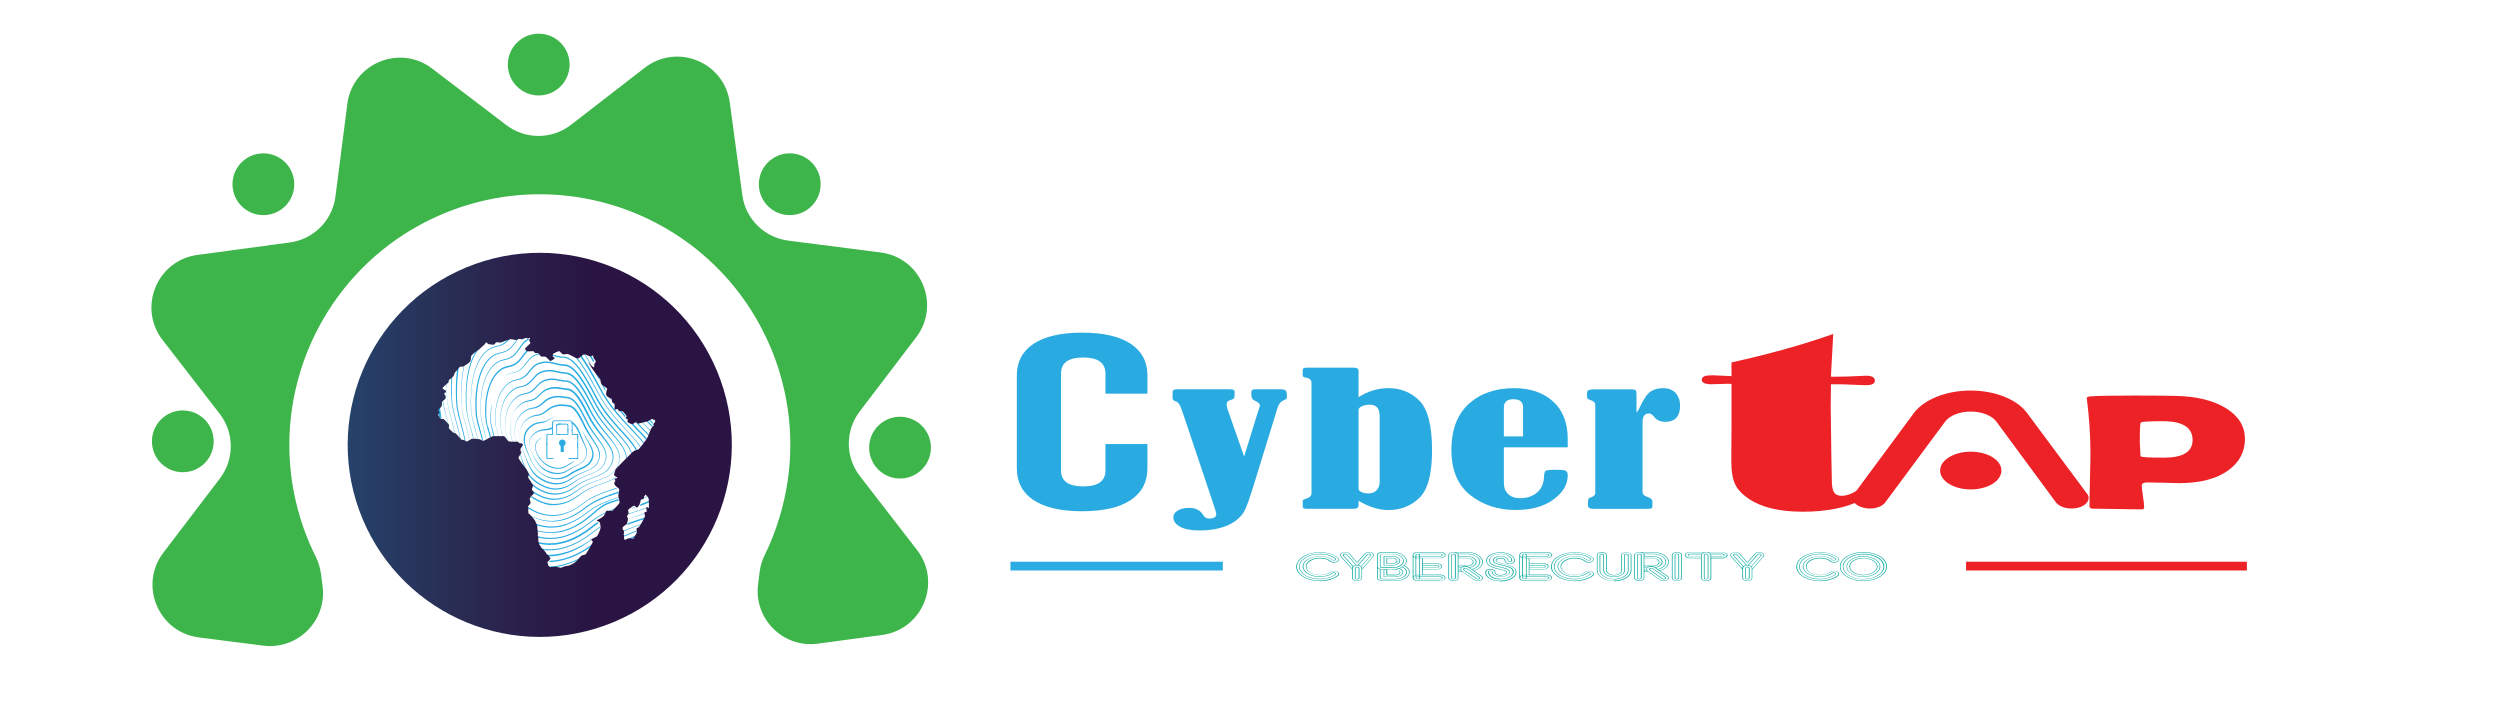 <?xml version="1.0" encoding="UTF-8"?>
<svg id="uuid-e723143f-6d08-4341-97d9-4ad9948c77b3" data-name="Layer 1" xmlns="http://www.w3.org/2000/svg" xmlns:xlink="http://www.w3.org/1999/xlink" viewBox="0 0 313.99 90.19">
  <defs>
    <style>
      .uuid-372fd123-34cf-4c50-aba4-bd8e07d8ade1 {
        stroke: #2bace2;
      }

      .uuid-372fd123-34cf-4c50-aba4-bd8e07d8ade1, .uuid-52feb1d3-d303-48e3-84ec-78fa2b95dbf3 {
        fill: none;
        stroke-miterlimit: 10;
        stroke-width: 1.1px;
      }

      .uuid-4f5d901a-b7a4-44cc-b93f-d81668541884 {
        fill: url(#uuid-ede8f32c-3522-45d7-b146-7c394cfabde7);
      }

      .uuid-4f5d901a-b7a4-44cc-b93f-d81668541884, .uuid-1630a7f3-892c-4274-a3a0-f1499879866c, .uuid-d95ac700-74a1-4bc1-a99e-45dfb189b677, .uuid-af7dd003-37e8-4bc6-95a4-1e870b6b3d56, .uuid-741fce79-7ee0-43a9-b963-3a4265a19234, .uuid-dc9424aa-12d2-4f5f-a1ef-7a4c0120f810 {
        stroke-width: 0px;
      }

      .uuid-cc4d97b4-6cd0-4df9-a404-65b6350daba5 {
        isolation: isolate;
      }

      .uuid-1630a7f3-892c-4274-a3a0-f1499879866c {
        fill: #29aae1;
      }

      .uuid-d95ac700-74a1-4bc1-a99e-45dfb189b677 {
        fill: #2bace2;
      }

      .uuid-af7dd003-37e8-4bc6-95a4-1e870b6b3d56 {
        fill: #3db54a;
      }

      .uuid-741fce79-7ee0-43a9-b963-3a4265a19234 {
        fill: #ec2227;
      }

      .uuid-52feb1d3-d303-48e3-84ec-78fa2b95dbf3 {
        stroke: #ec2227;
      }

      .uuid-dc9424aa-12d2-4f5f-a1ef-7a4c0120f810 {
        fill: #01a79d;
      }
    </style>
    <linearGradient id="uuid-ede8f32c-3522-45d7-b146-7c394cfabde7" x1="15.86" y1="59.16" x2="86.65" y2="59.16" gradientTransform="translate(0 115.03) scale(1 -1)" gradientUnits="userSpaceOnUse">
      <stop offset=".28" stop-color="#20517a"/>
      <stop offset=".37" stop-color="#25456d"/>
      <stop offset=".58" stop-color="#292d54"/>
      <stop offset=".74" stop-color="#2a1b48"/>
      <stop offset=".83" stop-color="#291443"/>
    </linearGradient>
  </defs>
  <g>
    <g>
      <g>
        <path class="uuid-d95ac700-74a1-4bc1-a99e-45dfb189b677" d="M71.57,57.51s-.04.03-.07.03c0,.02-.02.02-.02.02-.03.03-.06.04-.1.07h.32s.07-.07.11-.11h-.26ZM68.62,55.76v.13s.07-.03.11-.03v-.14s-.08.01-.11.04ZM72.56,55.61c-.02-.06-.03-.1-.06-.16v.16c.01.11.01.22,0,.33v.49s.01-.02.01-.03c.07-.26.1-.53.05-.79Z"/>
        <path class="uuid-d95ac700-74a1-4bc1-a99e-45dfb189b677" d="M71.27,53.94v.19s.08-.02.11-.02v-.19s-.08,0-.11.02ZM71.37,58.33c-.15.09-.26.16-.46.24-.12.05-.28.12-.48.16-.4.08-.73,0-.99-.08-.07-.02-.33-.09-.63-.25-.15-.08-.26-.16-.3-.18-.38-.27-.61-.58-.68-.69-.2-.28-.73-1.04-.51-1.74.18-.55.76-.82.76-.85-.02-.02-.47.18-.73.61-.45.73.26,1.83.38,2.01.1.15.33.46.72.76.28.22.62.36.96.46.34.1.69.13,1.05.07.18-.04.36-.08.52-.17.16-.09.28-.15.45-.26.73-.47.82-.52.82-.53-.01-.02-.45.17-.87.43ZM72.49,54.51h-.2s.04.07.07.1h.14v.29s.03.07.04.1c.03.07.04.14.07.21v-.42c-.04-.1-.08-.2-.13-.29ZM71.8,54.15s.08.01.11.03v-.17s-.07-.04-.11-.04v.19ZM70.13,54.51s-.04.02-.06.03c-.04.03-.1.06-.14.07h.41c.07-.03.13-.07.19-.1h-.4Z"/>
        <path class="uuid-d95ac700-74a1-4bc1-a99e-45dfb189b677" d="M70.09,53.21c-.06.03-.11.06-.17.09-.04.03-.05.08-.05.14v.11s.07-.04.11-.06v-.06c0-.07.06-.11.11-.11h.21c.1-.04.2-.08.3-.11h-.51ZM73.59,56.11c-.16-.43-.36-.83-.52-1.23-.17-.41-.31-.84-.55-1.22-.13-.2-.27-.39-.45-.53-.06-.05-.11-.07-.17-.09-.04-.04-.09-.06-.14-.07.03.03.04.07.04.11v.11s.08.03.11.06c.02,0,.03,0,.04.02.17.13.3.29.41.47.24.37.39.78.57,1.2.18.42.41.8.57,1.21.07.21.14.42.16.63.01.23-.03.45-.13.65-.08.2-.2.39-.35.54-.16.16-.34.27-.54.37-.4.2-.81.36-1.19.59-.37.26-.76.42-1.19.46-.42.04-.86-.04-1.26-.2-.2-.07-.4-.16-.58-.27-.18-.11-.37-.24-.52-.39-.31-.3-.55-.68-.78-1.06-.1-.19-.2-.39-.31-.59-.1-.2-.18-.41-.26-.62-.1-.42-.1-.91.13-1.28.21-.39.61-.63,1-.78.2-.09.41-.11.62-.13.21-.02.44-.03.67-.07.13-.03.26-.08.37-.13.04-.03.08-.04.11-.06v-.23s-.07.06-.11.07c-.13.07-.27.13-.41.17-.2.04-.41.06-.63.09-.23.02-.46.07-.65.17-.41.17-.81.46-1.01.86-.23.4-.21.89-.1,1.32.13.43.35.82.54,1.22.21.39.44.78.75,1.11.16.17.33.33.52.45.19.11.38.21.6.3.41.17.88.24,1.33.19.45-.05.88-.24,1.23-.52.36-.24.76-.42,1.16-.62.2-.1.38-.23.55-.39.17-.15.28-.34.38-.55.08-.22.14-.45.13-.68,0-.23-.06-.45-.13-.66ZM69.97,53.44c0-.07.06-.11.11-.11h.21c.1-.04.2-.08.3-.11h-.51c-.06.03-.11.06-.17.09-.04.03-.05.08-.05.14v.11s.07-.04.11-.06v-.06h0Z"/>
        <path class="uuid-d95ac700-74a1-4bc1-a99e-45dfb189b677" d="M68.47,52.89c-.2.07-.42.09-.64.11-.22.02-.45.06-.66.16-.41.18-.8.45-1.06.84-.27.39-.36.87-.34,1.33.02.23.05.45.12.68.07.22.16.42.25.63.19.4.36.82.55,1.22.2.4.42.8.71,1.14.29.34.67.59,1.07.8.39.21.83.35,1.28.39.23.01.45,0,.68-.03.22-.04.44-.11.65-.2.21-.09.4-.21.59-.34.18-.12.37-.23.56-.33.39-.19.8-.34,1.2-.55.2-.11.4-.23.56-.39.17-.16.3-.36.4-.57.21-.42.21-.94.04-1.36-.16-.43-.41-.8-.64-1.19-.23-.38-.47-.76-.66-1.16,0,0,0,0-.01,0s0,0,0,.01c.17.41.37.81.59,1.2.21.39.45.77.58,1.19.15.41.13.86-.07,1.24-.1.19-.21.37-.37.51-.15.15-.33.26-.52.36-.38.2-.81.34-1.2.55-.2.1-.39.22-.58.35-.18.12-.36.24-.55.33-.39.18-.82.27-1.24.25-.43-.03-.85-.14-1.25-.33-.39-.2-.78-.42-1.06-.76-.29-.33-.52-.72-.7-1.12-.19-.4-.35-.82-.52-1.23-.08-.21-.16-.41-.22-.62-.06-.21-.08-.43-.09-.65-.02-.43.08-.87.32-1.23.24-.36.59-.62.98-.8.38-.19.84-.14,1.27-.31.43-.16.74-.51,1.13-.71,0,0,0,0,0-.01,0,0,0,0-.01,0-.41.18-.74.5-1.15.64Z"/>
        <path class="uuid-d95ac700-74a1-4bc1-a99e-45dfb189b677" d="M65.37,55.68c-.02-.08-.04-.16-.06-.24-.11-.63-.09-1.31.19-1.88.28-.57.8-1.01,1.38-1.22.29-.1.61-.09.93-.18.33-.08.61-.28.86-.48.25-.2.49-.39.79-.49.29-.12.59-.19.9-.2.31-.01.62.03.93.07.31.01.56.17.78.39.43.45.73,1.03,1.02,1.59.14.29.27.58.43.87.16.28.33.56.51.83.35.54.76,1.04,1.03,1.62.13.29.22.6.21.91-.02.32-.14.62-.3.89-.17.27-.4.49-.67.65-.27.17-.57.28-.86.4-.59.23-1.19.48-1.71.86-.52.36-1.12.6-1.74.61-.31.01-.62-.03-.92-.11-.3-.08-.59-.21-.86-.36s-.54-.33-.78-.52c-.24-.2-.45-.44-.62-.7-.35-.53-.59-1.13-.83-1.73-.12-.3-.22-.61-.34-.9-.04-.11-.08-.22-.12-.32,0,0-.01.02-.02.02.04.1.08.21.11.31.12.3.22.6.33.91.21.61.43,1.22.77,1.78.17.28.37.54.62.75.25.21.51.4.8.55.56.32,1.21.51,1.87.48.66-.03,1.28-.3,1.8-.68.26-.19.52-.36.8-.51.28-.14.58-.26.87-.38.29-.12.59-.25.87-.41.28-.17.53-.39.7-.67.16-.28.3-.59.32-.92.03-.33-.06-.66-.19-.96-.27-.6-.67-1.11-1-1.66-.17-.27-.33-.55-.48-.83l-.21-.43-.21-.44c-.29-.58-.58-1.17-1.04-1.65-.12-.12-.25-.23-.4-.31-.04-.02-.08-.04-.12-.05l-.12-.04c-.09-.02-.17-.03-.25-.04-.31-.04-.64-.08-.97-.07-.33.01-.65.1-.96.22-.15.06-.3.14-.44.23-.14.09-.26.2-.38.3-.25.2-.5.39-.79.47-.29.09-.62.1-.93.22-.61.25-1.12.72-1.39,1.31-.27.6-.29,1.28-.17,1.91.02.08.03.15.05.23,0,0,0,0,0,0,0,0,.01,0,.02,0Z"/>
        <path class="uuid-d95ac700-74a1-4bc1-a99e-45dfb189b677" d="M67.72,60.86c.63.4,1.38.64,2.13.63.38,0,.75-.09,1.1-.22.35-.13.68-.31.98-.54.15-.11.3-.22.45-.32l.23-.15.24-.13c.33-.17.67-.31,1.01-.44s.69-.27,1.02-.44c.33-.17.64-.4.86-.71.22-.31.37-.66.42-1.04.05-.38-.04-.77-.19-1.11-.32-.69-.81-1.26-1.23-1.87-.43-.6-.81-1.24-1.13-1.91-.33-.67-.66-1.34-1.12-1.95-.23-.3-.51-.59-.88-.74l-.14-.04s-.1-.02-.15-.03l-.27-.03-.55-.07c-.37-.04-.76-.04-1.13.06-.19.05-.36.11-.54.2-.18.09-.33.21-.47.33-.28.25-.54.52-.85.67-.16.08-.33.13-.51.17-.18.04-.36.06-.54.12-.72.26-1.28.84-1.57,1.53-.29.7-.32,1.48-.2,2.21.02.14.06.27.1.41,0,0,.02,0,.02,0-.04-.14-.08-.27-.11-.41-.11-.73-.08-1.51.23-2.19.15-.34.37-.64.64-.89.14-.12.28-.23.44-.33.15-.1.32-.17.49-.22.17-.05.35-.07.54-.1.19-.03.37-.08.55-.16.35-.17.62-.45.9-.68.14-.12.28-.22.44-.3.16-.07.33-.14.5-.18.34-.09.7-.1,1.06-.05l.55.07.27.03s.08.01.12.02l.12.04c.32.13.57.39.8.68.44.58.78,1.25,1.11,1.91.16.33.34.67.54.99.2.32.41.63.63.93.44.6.93,1.17,1.25,1.83.15.33.24.7.2,1.06-.04.36-.19.71-.39,1.01-.21.3-.51.53-.83.7-.32.17-.67.3-1.01.43-.34.13-.69.27-1.02.43l-.25.13-.24.14c-.16.1-.31.21-.46.31-.6.42-1.31.68-2.03.69-.72,0-1.43-.23-2.05-.61-.31-.18-.61-.41-.88-.65-.27-.24-.48-.54-.67-.86-.37-.64-.61-1.35-.85-2.06-.02-.07-.04-.14-.07-.2,0,.01-.02.03-.03.05.02.06.03.11.05.17.19.64.39,1.28.69,1.88.05.07.1.14.13.2.06.11.1.19.12.27.15.24.32.47.53.67.28.26.57.48.9.68Z"/>
        <path class="uuid-d95ac700-74a1-4bc1-a99e-45dfb189b677" d="M64.11,54.63c-.11-.84-.08-1.72.25-2.5.17-.39.39-.75.7-1.03.3-.29.65-.53,1.05-.62.2-.05.41-.07.62-.13.21-.06.41-.14.59-.27.36-.25.63-.59.95-.84.16-.13.33-.21.53-.28.19-.07.39-.12.59-.14.4-.05.81.02,1.22.09.2.04.43.06.63.08.19.02.37.1.54.21.33.23.59.56.83.9.47.69.86,1.45,1.24,2.2.38.77.88,1.47,1.4,2.13.26.33.53.66.79.99.25.33.5.68.68,1.06.18.38.28.8.21,1.21-.06.41-.25.81-.5,1.13-.26.33-.61.57-.98.75-.37.18-.77.32-1.16.47-.39.14-.78.3-1.16.49-.19.09-.37.2-.55.31l-.52.36c-.68.48-1.49.77-2.31.77-.82,0-1.62-.31-2.31-.76-.3-.19-.59-.41-.85-.65.13.19.26.35.29.39.01.01.01.04.01.06.15.12.3.23.46.33.35.24.74.43,1.14.57.4.14.83.22,1.26.21.86-.01,1.69-.34,2.37-.84l.51-.37c.17-.11.35-.23.54-.32.37-.2.76-.35,1.15-.5.39-.15.79-.29,1.17-.47.38-.18.74-.43,1.01-.76.26-.34.46-.73.53-1.16.08-.43-.02-.88-.19-1.27-.18-.39-.42-.75-.67-1.09-.25-.34-.52-.67-.77-1.01-.51-.67-.99-1.37-1.36-2.12-.38-.76-.76-1.52-1.24-2.23-.24-.35-.52-.7-.88-.95-.18-.13-.4-.22-.62-.24-.22-.02-.41-.04-.62-.08-.41-.07-.84-.15-1.27-.09-.22.03-.43.08-.63.15-.2.07-.41.18-.57.32-.34.27-.6.61-.93.85-.16.12-.35.2-.54.26-.19.06-.4.09-.61.14-.42.11-.78.37-1.08.68-.3.3-.53.68-.68,1.07-.32.8-.35,1.68-.23,2.52.04.28.12.55.21.81h.03c-.09-.27-.17-.54-.22-.82Z"/>
        <path class="uuid-d95ac700-74a1-4bc1-a99e-45dfb189b677" d="M65.01,57.57s0-.02,0-.03c0,0,0,.02,0,.03Z"/>
        <path class="uuid-d95ac700-74a1-4bc1-a99e-45dfb189b677" d="M76.88,55.3c-.29-.38-.6-.74-.89-1.11-.59-.73-1.16-1.5-1.6-2.33-.43-.84-.86-1.7-1.37-2.5-.26-.4-.54-.79-.91-1.12-.18-.16-.39-.3-.63-.39l-.18-.05-.19-.02c-.12,0-.23-.02-.34-.03-.45-.06-.91-.2-1.4-.21-.24,0-.49.03-.72.09l-.17.05-.17.06c-.11.04-.23.1-.33.17-.41.28-.69.68-1.03.99-.17.16-.36.27-.57.36-.21.09-.44.13-.67.18-.47.1-.89.39-1.21.74-.33.35-.58.77-.74,1.22-.34.9-.37,1.88-.25,2.83.06.41.19.8.31,1.2,0,0,.02,0,.03,0-.13-.4-.26-.79-.33-1.2-.11-.94-.07-1.92.28-2.81.17-.44.42-.85.75-1.18.32-.33.73-.59,1.18-.68.23-.05.47-.08.69-.17.23-.08.44-.21.62-.38.36-.32.64-.71,1.02-.96.1-.06.19-.11.3-.15.11-.04.22-.07.33-.1.22-.06.45-.08.67-.08.45,0,.9.14,1.38.21.12.02.24.03.36.03l.16.02.16.04c.21.07.39.21.56.35.34.31.62.69.87,1.08.51.79.94,1.64,1.38,2.48.45.84,1.04,1.61,1.64,2.34.3.36.61.72.91,1.09.29.37.57.75.77,1.18.2.42.29.9.2,1.36-.08.46-.31.9-.61,1.25-.3.36-.71.61-1.14.8-.43.19-.87.34-1.32.5-.44.16-.88.34-1.3.56-.11.05-.21.11-.31.17-.1.06-.21.12-.3.19l-.58.41c-.39.26-.8.49-1.24.63-.44.15-.9.22-1.36.22-.93,0-1.81-.39-2.58-.91-.1-.07-.2-.14-.3-.22,0,.06.07.19.14.3.02.02.04.03.07.05.39.28.82.5,1.26.67.45.16.92.26,1.4.26.48,0,.95-.09,1.4-.25.45-.15.87-.4,1.26-.67l.57-.42c.09-.07.2-.13.29-.19.1-.06.2-.12.3-.18.41-.22.85-.4,1.29-.57.44-.16.89-.31,1.32-.51.43-.19.85-.45,1.16-.81l.03-.04c.04-.11.08-.19.09-.21.01-.01.08-.08.19-.2.03-.05.05-.1.08-.15.11-.21.2-.44.24-.68.1-.48.02-.98-.19-1.42-.2-.44-.48-.83-.77-1.21Z"/>
        <path class="uuid-d95ac700-74a1-4bc1-a99e-45dfb189b677" d="M68.31,63.27l.38.1.39.06c.13.02.26.02.4.02.53,0,1.06-.09,1.56-.26.5-.17.96-.44,1.4-.73.43-.31.83-.63,1.29-.88.45-.25.94-.45,1.42-.63.49-.18.98-.34,1.47-.55.27-.11.53-.24.77-.4-.02-.01-.04-.03-.06-.04-.23.15-.48.28-.73.39-.48.21-.97.36-1.46.54-.49.17-.98.37-1.44.62-.12.06-.23.13-.34.2-.11.07-.23.14-.33.21l-.64.45c-.43.28-.89.54-1.38.69-.49.16-1,.24-1.51.23-.13,0-.26,0-.38-.03l-.38-.06-.37-.1c-.12-.03-.24-.09-.36-.13-.42-.17-.83-.39-1.21-.65-.04.04-.08.08-.11.12.39.28.82.51,1.27.68.13.04.25.1.38.13Z"/>
        <path class="uuid-d95ac700-74a1-4bc1-a99e-45dfb189b677" d="M77.62,55.25c-.33-.41-.67-.81-1.01-1.21-.68-.8-1.32-1.63-1.84-2.54-.26-.45-.49-.93-.74-1.39-.25-.47-.51-.93-.78-1.38-.28-.45-.58-.89-.95-1.28-.19-.19-.39-.38-.63-.5-.12-.06-.25-.12-.39-.15-.07-.02-.14-.03-.21-.03-.07,0-.13-.01-.2-.02-.5-.03-1-.21-1.53-.27-.53-.07-1.08.02-1.57.25-.49.27-.79.73-1.15,1.1-.18.19-.37.35-.59.47-.23.12-.47.18-.73.23-.26.05-.52.14-.74.29-.23.14-.43.32-.61.51-.36.39-.62.87-.79,1.37-.35,1-.4,2.09-.27,3.14.04.31.12.61.21.9,0,0,.02,0,.03,0-.09-.3-.17-.6-.22-.9-.11-1.04-.07-2.13.3-3.12.18-.49.45-.95.81-1.33.18-.18.38-.35.6-.48.22-.13.46-.21.71-.26.25-.05.52-.11.76-.22.24-.11.46-.29.64-.49.37-.38.67-.82,1.12-1.05.45-.21.97-.29,1.47-.23.5.06,1,.25,1.54.28.07,0,.13,0,.19.02.06,0,.12,0,.18.03.12.03.23.08.34.13.22.12.41.29.59.47.35.37.65.8.93,1.24.28.44.54.9.79,1.36.25.46.48.93.75,1.39.53.92,1.19,1.75,1.88,2.54.34.4.69.79,1.02,1.19.33.4.65.83.86,1.3.14.31.23.64.24.98.03-.03.06-.06.09-.09-.02-.32-.11-.64-.24-.93-.22-.49-.54-.92-.86-1.33Z"/>
        <path class="uuid-d95ac700-74a1-4bc1-a99e-45dfb189b677" d="M62.27,53.46c.06.44.18.86.3,1.28,0,0,.02,0,.03,0-.13-.42-.25-.84-.31-1.28-.12-1.15-.06-2.34.32-3.43.19-.54.48-1.05.86-1.47.2-.21.41-.39.66-.53.24-.14.51-.21.79-.27.28-.05.57-.14.82-.29.26-.15.47-.37.66-.59.19-.22.36-.45.56-.65.19-.2.42-.37.67-.47.26-.1.53-.16.81-.18.27-.02.55,0,.83.07.27.06.55.14.83.2.14.03.28.06.43.08.14.02.3.02.43.04.27.02.52.14.74.29.23.16.42.36.61.57.37.43.69.91.99,1.4.3.49.58.99.86,1.5.28.5.53,1.03.83,1.52.6,1,1.34,1.89,2.11,2.75.38.43.77.85,1.14,1.29.37.44.71.9.95,1.42.03.07.06.15.09.23.03-.03.06-.05.08-.08-.02-.07-.05-.13-.08-.19-.24-.54-.59-1.01-.95-1.46-.37-.45-.75-.88-1.13-1.31-.76-.87-1.48-1.76-2.07-2.75-.3-.49-.54-1.01-.82-1.52-.27-.51-.55-1.02-.85-1.51-.3-.5-.62-.98-1.01-1.43-.2-.22-.4-.43-.65-.6-.24-.17-.53-.3-.83-.32-.16-.02-.28-.01-.42-.03-.14-.02-.27-.04-.41-.07-.27-.06-.55-.14-.84-.2-.28-.06-.58-.09-.88-.07-.29.02-.58.09-.86.2-.28.11-.52.31-.72.52-.2.21-.38.45-.56.67-.18.22-.38.42-.61.57-.24.15-.5.24-.78.3-.28.06-.57.14-.82.3-.25.15-.47.35-.67.56-.39.44-.67.96-.85,1.52-.37,1.11-.42,2.3-.29,3.45Z"/>
        <path class="uuid-d95ac700-74a1-4bc1-a99e-45dfb189b677" d="M61.78,50.81s0,0-.01,0c-.13.58-.2,1.17-.19,1.76,0,.3.02.6.08.89.06.29.13.58.21.86.04.14.08.28.12.42.03,0,.07,0,.11,0-.05-.15-.09-.29-.13-.44-.08-.28-.16-.57-.22-.85-.07-.29-.09-.58-.1-.87-.02-.59.03-1.18.15-1.76,0,0,0-.01,0-.01Z"/>
        <path class="uuid-d95ac700-74a1-4bc1-a99e-45dfb189b677" d="M69.46,64.81c1.18-.03,2.31-.5,3.27-1.16l.71-.52c.23-.18.48-.33.73-.48.51-.28,1.04-.52,1.59-.72.55-.2,1.1-.37,1.65-.57.03-.01.06-.02.09-.03-.03-.02-.05-.04-.08-.07-.01,0-.02,0-.04.01-.54.2-1.1.38-1.65.58-.55.21-1.08.44-1.59.73-.51.29-.97.66-1.44,1-.12.09-.25.15-.37.23-.12.08-.25.16-.38.22l-.39.19-.41.16c-.55.19-1.12.31-1.69.31-.58,0-1.15-.11-1.69-.29-.51-.17-.98-.44-1.44-.73-.02.03-.04.06-.04.07,0,.01,0,.04,0,.08.45.29.93.54,1.44.71.56.18,1.15.28,1.74.27Z"/>
        <path class="uuid-d95ac700-74a1-4bc1-a99e-45dfb189b677" d="M70.51,44.92h.22s.21.03.21.03c.55.11,1,.51,1.38.94.75.89,1.32,1.92,1.89,2.95.28.52.55,1.04.84,1.56.29.52.62,1.01.97,1.48.7.95,1.51,1.81,2.3,2.68.39.43.78.87,1.12,1.34.16.21.3.44.42.67.05-.01.1-.03.15-.04-.13-.25-.28-.5-.44-.73-.34-.49-.74-.93-1.13-1.36-.79-.87-1.58-1.73-2.28-2.67-.35-.47-.67-.96-.96-1.47-.28-.51-.55-1.04-.84-1.55-.58-1.03-1.15-2.07-1.93-2.97-.2-.22-.41-.44-.66-.61-.24-.17-.52-.32-.82-.37l-.23-.02h-.21c-.14-.02-.28-.04-.42-.07-.26-.05-.52-.13-.79-.2,0,.01,0,.02.01.03.04.05.22.14.24.19.17.05.33.09.5.13.15.03.29.05.44.07Z"/>
        <path class="uuid-d95ac700-74a1-4bc1-a99e-45dfb189b677" d="M65.56,46.19c-.2.21-.45.37-.71.48-.27.11-.56.15-.84.24-.28.08-.54.24-.77.42,0,0,0,0,0,.01s0,0,.01,0c.23-.18.49-.33.77-.4.28-.08.57-.11.85-.22.27-.11.53-.26.75-.48.21-.21.39-.45.57-.68.18-.23.37-.46.59-.64.22-.19.48-.29.76-.37.09-.02.18-.04.27-.06-.03-.03-.06-.06-.09-.1-.07.01-.14.03-.21.05-.07.02-.14.05-.21.07-.07.02-.14.05-.21.08-.07.03-.13.07-.2.11-.06.05-.12.09-.18.14-.23.2-.42.43-.59.66-.18.23-.35.47-.56.68Z"/>
        <path class="uuid-d95ac700-74a1-4bc1-a99e-45dfb189b677" d="M70.24,43.95c-.05-.05-.1-.09-.13-.09-.03,0-.09.01-.17.04.09.02.19.04.29.05,0,0,0,0,.01,0Z"/>
        <path class="uuid-d95ac700-74a1-4bc1-a99e-45dfb189b677" d="M76.5,62.16c-.62.21-1.23.46-1.81.77l-.22.12-.21.13c-.14.09-.28.17-.42.27l-.79.59c-.53.38-1.09.72-1.69.96-.6.24-1.24.39-1.89.42-.65.02-1.3-.07-1.91-.28-.44-.15-.86-.35-1.27-.58,0,0,0,0,0,.01,0,0,.01.02.03.04.39.23.79.43,1.21.58.62.22,1.28.34,1.94.32.66-.01,1.31-.16,1.93-.4.61-.24,1.19-.57,1.73-.96l.79-.58c.13-.1.27-.17.41-.26l.21-.13.22-.11c.57-.3,1.18-.55,1.8-.76.38-.13.76-.25,1.13-.39,0-.07.02-.13.03-.19-.4.14-.81.27-1.21.41Z"/>
        <path class="uuid-d95ac700-74a1-4bc1-a99e-45dfb189b677" d="M61.28,53.63c-.08-.32-.15-.64-.17-.96,0-.16-.02-.33-.03-.49v-.49c-.01-.66.03-1.32.15-1.96.12-.64.3-1.28.59-1.86.14-.29.32-.56.52-.81.21-.25.44-.46.71-.63.27-.17.56-.25.89-.32.32-.06.65-.19.93-.38.29-.2.51-.46.71-.73.2-.27.39-.54.6-.78.11-.12.23-.24.36-.33-.09,0-.19,0-.28,0-.07.07-.15.14-.21.21-.23.25-.41.53-.61.79-.2.26-.41.51-.66.68-.26.18-.55.29-.87.35-.16.04-.32.07-.48.13-.16.05-.32.13-.46.22-.14.09-.28.19-.4.31-.06.06-.13.11-.18.18l-.17.19c-.21.26-.4.55-.54.85-.3.6-.48,1.26-.6,1.91-.12.66-.16,1.33-.15,2l.02.5c0,.17.02.33.04.5.02.34.11.67.19.99.11.41.23.81.35,1.21.05-.02.09-.05.13-.07-.11-.4-.23-.79-.33-1.19Z"/>
        <path class="uuid-d95ac700-74a1-4bc1-a99e-45dfb189b677" d="M78.53,53.81c-.9-.96-1.78-1.95-2.51-3.04-.37-.55-.69-1.12-1-1.71-.31-.58-.62-1.17-.95-1.74-.33-.57-.67-1.14-1.05-1.68-.22-.31-.45-.62-.72-.9-.1-.04-.23-.1-.38-.18.38.33.7.73,1,1.15.38.53.73,1.1,1.06,1.66.33.57.65,1.15.96,1.73.31.58.64,1.16,1.01,1.71.74,1.1,1.63,2.08,2.52,3.05.45.48.9.96,1.32,1.47.22.27.44.55.63.85.02-.02.04-.05.06-.07-.19-.29-.41-.56-.63-.82-.43-.5-.88-.98-1.33-1.46Z"/>
        <path class="uuid-d95ac700-74a1-4bc1-a99e-45dfb189b677" d="M79.04,53.53c-.67-.72-1.33-1.45-1.93-2.22,0,0-.01-.01-.02-.02-.29-.37-.56-.75-.82-1.14-.41-.61-.75-1.25-1.09-1.9-.35-.65-.7-1.29-1.07-1.92-.37-.63-.76-1.25-1.21-1.84-.05.04-.1.09-.15.13.43.58.82,1.19,1.19,1.81.38.63.73,1.27,1.08,1.91.34.64.7,1.3,1.11,1.91.81,1.23,1.8,2.33,2.81,3.38.5.53,1.01,1.05,1.49,1.6.13.15.25.3.38.45.02-.03.05-.07.07-.1-.12-.15-.24-.29-.36-.44-.48-.56-.98-1.09-1.48-1.62Z"/>
        <path class="uuid-d95ac700-74a1-4bc1-a99e-45dfb189b677" d="M60.95,54.55c-.1-.35-.21-.71-.3-1.06-.09-.36-.18-.71-.22-1.08-.12-1.46-.05-2.96.38-4.37.11-.35.24-.69.41-1.01.17-.32.36-.63.6-.9.24-.27.51-.51.83-.67.31-.17.67-.21,1.03-.31.18-.05.35-.12.51-.21.16-.09.32-.2.45-.33.27-.26.48-.57.69-.86.21-.3.43-.59.7-.82.12-.1.25-.19.39-.26-.03-.05-.06-.11-.08-.15-.15.07-.29.17-.41.28-.28.25-.5.56-.71.86-.21.3-.41.61-.67.85-.12.13-.27.23-.42.32-.15.09-.32.16-.49.21-.34.1-.72.15-1.04.33-.33.17-.61.43-.85.71-.24.28-.44.6-.6.93-.17.33-.29.68-.4,1.03-.41,1.42-.47,2.92-.35,4.38.03.37.12.73.21,1.08.09.36.19.71.29,1.06.05.18.1.37.15.55,0,0,.02-.01.03-.02-.05-.18-.1-.36-.15-.55Z"/>
        <path class="uuid-d95ac700-74a1-4bc1-a99e-45dfb189b677" d="M71.08,65.95c.69-.24,1.34-.59,1.95-.99.29-.22.59-.44.88-.66.29-.22.59-.42.91-.6.63-.36,1.3-.64,1.98-.89.28-.1.55-.19.83-.29,0-.02,0-.04,0-.06-.28.09-.57.18-.85.28-.69.24-1.36.52-2,.88-.32.18-.63.38-.92.6-.29.22-.58.43-.88.65-.61.4-1.25.73-1.93.96-.68.23-1.41.32-2.12.28-.57-.03-1.14-.16-1.68-.36.03.06.06.13.09.2.51.17,1.04.28,1.58.31.73.04,1.47-.06,2.16-.3Z"/>
        <path class="uuid-d95ac700-74a1-4bc1-a99e-45dfb189b677" d="M74.74,46.76c.12.22.24.43.36.65.08.15.16.29.24.44-.03-.12-.04-.26-.08-.38-.02-.04-.04-.08-.06-.11-.02-.03-.04-.06-.05-.1,0,0-.02-.02-.03-.03-.07-.06-.21-.24-.38-.47Z"/>
        <path class="uuid-d95ac700-74a1-4bc1-a99e-45dfb189b677" d="M73.32,44.26s-.05,0-.08,0c0,0-.01,0-.02,0,.24.35.46.71.68,1.07.1.13.27.36.39.48-.09-.15-.17-.3-.26-.44-.23-.37-.47-.74-.72-1.11Z"/>
        <path class="uuid-d95ac700-74a1-4bc1-a99e-45dfb189b677" d="M77.72,51.49c.25.3.51.6.77.9,0-.04.05-.1.08-.16-.23-.25-.45-.5-.66-.75-.07,0-.14.01-.19.02Z"/>
        <path class="uuid-d95ac700-74a1-4bc1-a99e-45dfb189b677" d="M79.41,53.12s-.06.02-.08.03c-.04,0-.11-.01-.18-.04l1.52,1.6c.16.17.32.35.47.53.05-.07.09-.13.11-.16-.15-.17-.3-.33-.45-.5-.46-.49-.93-.97-1.39-1.46Z"/>
        <path class="uuid-d95ac700-74a1-4bc1-a99e-45dfb189b677" d="M78.53,52.43c.06.07.13.14.19.21,0-.07.02-.13,0-.16-.03-.06-.13-.04-.19-.06Z"/>
        <path class="uuid-d95ac700-74a1-4bc1-a99e-45dfb189b677" d="M75.44,48.06c.18.34.37.69.57,1.02.01-.07.03-.13.04-.18-.12-.21-.24-.42-.36-.63-.1-.07-.19-.14-.25-.22Z"/>
        <path class="uuid-d95ac700-74a1-4bc1-a99e-45dfb189b677" d="M76.46,49.8c.1.15.2.29.3.43-.02-.12-.04-.29-.1-.34,0,0,0,0,0,0-.03-.02-.1-.04-.19-.08Z"/>
        <path class="uuid-d95ac700-74a1-4bc1-a99e-45dfb189b677" d="M76.9,50.43c.06.09.13.18.2.26,0-.08-.02-.15-.05-.17-.05-.03-.1-.06-.15-.09Z"/>
        <path class="uuid-d95ac700-74a1-4bc1-a99e-45dfb189b677" d="M70,66.9c.76-.09,1.49-.36,2.18-.7.35-.16.67-.37,1-.58.16-.1.31-.22.47-.34.15-.11.31-.23.46-.35.59-.48,1.14-1.03,1.79-1.4.32-.19.68-.3,1.04-.43.26-.08.51-.16.77-.24-.01-.06-.03-.11-.04-.17-.26.08-.53.15-.79.24-.18.06-.36.13-.54.19-.18.07-.36.16-.53.25-.67.39-1.22.95-1.8,1.43-.14.12-.3.24-.45.35-.15.11-.3.23-.46.34-.32.2-.63.41-.98.58-.67.34-1.39.61-2.14.71-.75.11-1.51.07-2.24-.1-.09-.02-.19-.04-.28-.07,0,.03,0,.06,0,.09.08.02.17.05.25.07.74.18,1.52.22,2.28.12Z"/>
        <path class="uuid-d95ac700-74a1-4bc1-a99e-45dfb189b677" d="M63.66,43.99c-.16.09-.33.16-.51.21-.18.05-.37.09-.55.13-.38.09-.73.29-1.02.54-.29.26-.54.56-.75.89-.2.33-.38.68-.51,1.05-.28.73-.43,1.49-.53,2.26-.1.77-.11,1.55-.08,2.32.02.38.03.78.11,1.16.07.38.17.76.28,1.13.15.54.32,1.08.45,1.63.02,0,.04.01.06.01.02,0,.04,0,.07-.02-.13-.56-.3-1.11-.44-1.66-.1-.37-.2-.74-.27-1.12-.08-.37-.08-.76-.1-1.14-.03-.77,0-1.54.08-2.3.09-.76.24-1.52.51-2.23.13-.36.3-.7.49-1.03.2-.32.44-.61.72-.86.28-.25.61-.44.97-.53.18-.05.37-.08.55-.14.19-.05.37-.13.54-.23.17-.1.33-.21.47-.35.14-.13.26-.29.38-.44.23-.31.43-.64.66-.94,0-.01.02-.02.03-.04-.04-.01-.07-.02-.1-.02,0,0,0,0,0,0-.24.31-.44.63-.67.94-.23.31-.49.58-.82.76Z"/>
        <path class="uuid-d95ac700-74a1-4bc1-a99e-45dfb189b677" d="M81.22,62.37c-.09.05-.17.09-.26.13-.01.03-.02.06-.03.09.11-.05.23-.11.34-.17-.02-.02-.03-.04-.04-.05Z"/>
        <path class="uuid-d95ac700-74a1-4bc1-a99e-45dfb189b677" d="M79.72,52.92c.15.16.31.32.46.48.42.43.84.85,1.24,1.28.02-.04.03-.09.05-.13-.39-.42-.8-.84-1.19-1.25-.07-.07-.14-.15-.21-.22-.12,0-.21-.19-.3-.18-.02,0-.03.01-.05.02Z"/>
        <path class="uuid-d95ac700-74a1-4bc1-a99e-45dfb189b677" d="M75.35,64.71c-.73.4-1.37.96-2.05,1.43-.69.46-1.43.84-2.21,1.1-.78.26-1.61.36-2.42.3-.39-.03-.77-.09-1.15-.19,0,.05,0,.1.01.16.37.09.75.15,1.13.18.83.05,1.68-.05,2.47-.32.79-.27,1.54-.66,2.23-1.13.68-.48,1.31-1.04,2.03-1.44.23-.14.47-.26.71-.38.04-.06.08-.1.11-.11.02,0,.07,0,.13,0,.3-.14.61-.27.92-.39.04-.04.07-.08.11-.12-.7.25-1.38.55-2.03.92Z"/>
        <path class="uuid-d95ac700-74a1-4bc1-a99e-45dfb189b677" d="M59.78,54.18c-.11-.4-.23-.81-.33-1.21-.1-.41-.2-.82-.24-1.23-.11-1.67-.05-3.38.41-4.99.24-.8.58-1.58,1.11-2.21.27-.31.59-.59.95-.76.37-.18.78-.21,1.19-.35.4-.15.76-.39,1.04-.72.09-.11.18-.23.26-.34-.06-.01-.11-.02-.15-.02-.07.09-.14.18-.21.27-.26.31-.6.55-.98.7-.38.14-.8.18-1.19.37-.38.19-.7.48-.98.8-.54.65-.87,1.45-1.1,2.26-.43,1.63-.5,3.34-.38,5.01.04.42.13.83.23,1.24.1.41.22.81.33,1.22.08.3.16.6.23.9.01,0,.03,0,.04,0-.07-.31-.16-.61-.24-.92Z"/>
        <path class="uuid-d95ac700-74a1-4bc1-a99e-45dfb189b677" d="M74.14,44.48s-.1.03-.16.02c-.02,0-.05,0-.07-.01.16.25.31.51.46.76.04.08.09.15.13.23,0-.03.02-.06.04-.07.03-.04.06-.08.08-.11-.03-.05-.05-.09-.08-.14-.13-.22-.27-.45-.4-.67Z"/>
        <path class="uuid-d95ac700-74a1-4bc1-a99e-45dfb189b677" d="M81.52,63.09c0-.07,0-.14,0-.19-.03.01-.06.03-.1.04-.32.14-.65.26-.98.38,0,.04,0,.07,0,.09,0,.03-.04.08-.08.15.39-.13.77-.28,1.14-.45.01,0,.02-.01.03-.02Z"/>
        <path class="uuid-d95ac700-74a1-4bc1-a99e-45dfb189b677" d="M58.55,51.19c0,.21.03.42.07.63.15.83.4,1.64.61,2.45.07.25.13.51.19.77.02,0,.04,0,.06,0-.06-.26-.12-.53-.2-.78-.22-.81-.46-1.62-.6-2.45-.03-.21-.05-.41-.06-.62,0-.21-.03-.42-.03-.63-.01-.42-.01-.84,0-1.26.03-.84.12-1.68.29-2.5.17-.82.43-1.63.83-2.35.21-.36.45-.7.75-.98.21-.2.45-.38.71-.5-.03-.02-.07-.06-.1-.11-.15.08-.3.17-.43.28-.04.05-.1.1-.16.17-.07.07-.16.15-.26.22-.24.26-.44.55-.62.86-.41.75-.67,1.56-.83,2.39-.17.83-.25,1.67-.27,2.52-.01.42-.01.84,0,1.27,0,.21.02.42.03.63Z"/>
        <path class="uuid-d95ac700-74a1-4bc1-a99e-45dfb189b677" d="M68.35,68.4l.63.04.63-.03c.05,0,.11,0,.16,0l.16-.03.31-.05c.82-.16,1.63-.43,2.36-.85.09-.05.19-.09.28-.15l.27-.17c.18-.11.36-.22.53-.34.33-.25.68-.5,1-.76.17-.13.34-.25.51-.36-.07-.03-.14-.07-.2-.1-.15.1-.29.2-.43.3-.33.26-.66.5-1,.75-.17.12-.35.22-.52.33l-.26.17c-.09.05-.18.1-.27.14-.72.41-1.5.68-2.31.84l-.3.05-.15.03c-.05,0-.1,0-.15,0l-.61.03-.61-.03c-.1,0-.2-.02-.3-.04l-.3-.05c-.06-.01-.12-.03-.18-.04,0,.07.02.13.02.19.04,0,.08.02.12.03l.31.05c.1.02.21.04.31.04Z"/>
        <path class="uuid-d95ac700-74a1-4bc1-a99e-45dfb189b677" d="M79.69,63.68s-.21.1-.38.21c.16-.05.31-.1.47-.15-.04-.04-.07-.06-.09-.06Z"/>
        <path class="uuid-d95ac700-74a1-4bc1-a99e-45dfb189b677" d="M81.65,54.1s.02-.06.03-.08c-.32-.32-.64-.64-.96-.96-.03-.03-.07-.07-.1-.11-.02,0-.04.01-.06.02.36.38.73.75,1.09,1.13Z"/>
        <path class="uuid-d95ac700-74a1-4bc1-a99e-45dfb189b677" d="M73.62,67.41c-.77.52-1.61.94-2.49,1.23-.88.3-1.81.4-2.73.33-.16-.01-.33-.03-.49-.06.02.03.04.05.06.08.02.03.05.06.07.09.11.01.23.03.34.03.93.07,1.89-.04,2.78-.35.89-.3,1.73-.73,2.51-1.26.58-.4,1.12-.86,1.7-1.26,0-.03,0-.07-.01-.1-.6.4-1.16.87-1.75,1.27Z"/>
        <path class="uuid-d95ac700-74a1-4bc1-a99e-45dfb189b677" d="M81.42,53.15c.16.16.33.33.49.49.03-.03.06-.07.1-.1-.16-.17-.33-.33-.49-.5-.09-.09-.18-.18-.27-.27-.03,0-.08.02-.16.05.11.11.22.22.33.33Z"/>
        <path class="uuid-d95ac700-74a1-4bc1-a99e-45dfb189b677" d="M58.23,52.45c.11.46.24.91.36,1.37.12.45.24.9.33,1.35.01,0,.02-.01.03-.02-.09-.45-.21-.9-.33-1.34-.12-.46-.25-.91-.36-1.37-.11-.46-.22-.92-.26-1.39-.1-1.81-.04-3.64.39-5.4-.03.02-.05.04-.08.05-.4,1.75-.45,3.56-.33,5.35.04.47.14.94.25,1.39Z"/>
        <path class="uuid-d95ac700-74a1-4bc1-a99e-45dfb189b677" d="M81.17,63.83s0,0,0,0c0,0,0,0,0,0,.12-.04.24-.08.35-.13,0-.02,0-.04,0-.06-.13.05-.26.1-.4.15-.72.26-1.45.47-2.18.71,0,.02,0,.05.01.07.72-.25,1.46-.47,2.18-.72,0,0,.01,0,.02,0Z"/>
        <path class="uuid-d95ac700-74a1-4bc1-a99e-45dfb189b677" d="M81.22,64.4s0-.01,0-.02c-.73.25-1.46.47-2.19.74,0,0,0,0,0,.01,0,0,0,0,.01,0,.63-.21,1.27-.4,1.91-.6,0,0,0-.02,0-.03.01-.08.28-.02.28-.11Z"/>
        <path class="uuid-d95ac700-74a1-4bc1-a99e-45dfb189b677" d="M82.13,53.4s.02-.03.02-.04c.03-.09-.17-.16-.18-.21,0-.01.01-.04.03-.07-.16-.15-.31-.31-.47-.47-.04.02-.08.05-.12.07.23.24.47.48.71.72Z"/>
        <path class="uuid-d95ac700-74a1-4bc1-a99e-45dfb189b677" d="M57.36,51.21c.24,1.4.75,2.73.99,4.12.04.03.08.06.11.07v-.02c-.23-1.42-.74-2.78-.97-4.18-.06-.35-.06-.71-.08-1.06-.01-.36-.02-.71-.01-1.07,0-.71.04-1.43.12-2.14.04-.33.08-.66.14-.99-.05.05-.13.13-.22.23-.04.25-.07.5-.09.74-.07.72-.11,1.44-.1,2.16,0,.36.01.72.02,1.08.02.36.03.72.09,1.08Z"/>
        <path class="uuid-d95ac700-74a1-4bc1-a99e-45dfb189b677" d="M70.34,69.72c.84-.18,1.65-.48,2.39-.9.38-.19.73-.44,1.09-.68.18-.11.34-.26.51-.39l.5-.4s0,0,0-.01c0,0,0,0-.01,0l-.52.37c-.18.12-.34.25-.53.36-.36.22-.72.45-1.1.63-.74.4-1.55.66-2.36.84l-.62.1-.63.04c-.16.02-.32.01-.48,0,.06.07.12.14.17.2.1,0,.21,0,.31,0,.21-.01.43-.02.64-.04l.63-.11Z"/>
        <path class="uuid-d95ac700-74a1-4bc1-a99e-45dfb189b677" d="M81.83,52.48c.11.11.21.22.32.33,0,0,.02.02.02.02.02-.03.03-.06.04-.09,0,0,0,0,0,0-.08-.08-.15-.16-.23-.24-.05-.02-.11-.03-.15-.03,0,0,0,0,0,0Z"/>
        <path class="uuid-d95ac700-74a1-4bc1-a99e-45dfb189b677" d="M72.93,69.47c.44-.23.85-.5,1.26-.77.09-.16.17-.3.19-.36-.1.07-.19.15-.29.22-.4.27-.81.54-1.24.77-.86.46-1.77.81-2.73.98-.34.06-.69.1-1.04.12-.02.06-.06.12-.12.17.4-.01.8-.05,1.19-.12.97-.18,1.91-.53,2.78-1Z"/>
        <path class="uuid-d95ac700-74a1-4bc1-a99e-45dfb189b677" d="M56.7,50.06c.01.25.02.5.06.75.16.99.45,1.94.7,2.9.12.45.23.91.31,1.37.03.03.06.05.07.06-.08-.49-.2-.97-.32-1.45-.24-.96-.53-1.91-.68-2.89-.04-.24-.05-.49-.06-.74-.01-.25-.02-.5-.02-.74,0-.25-.01-.5,0-.74,0-.25,0-.5.02-.74,0-.24.02-.49.04-.73-.03.04-.05.08-.09.12,0,0-.02.02-.03.02-.01.2-.02.39-.03.59-.01.25-.01.5-.01.75,0,.25,0,.5,0,.75,0,.25.02.5.03.75Z"/>
        <path class="uuid-d95ac700-74a1-4bc1-a99e-45dfb189b677" d="M80.99,65c-.14.04-.28.09-.42.13-.58.18-1.17.38-1.74.6-.01.09-.03.17-.05.21.61-.23,1.22-.44,1.84-.64.1-.03.19-.06.29-.09.05-.09.08-.16.08-.18,0,0,0-.02,0-.03Z"/>
        <path class="uuid-d95ac700-74a1-4bc1-a99e-45dfb189b677" d="M56.42,51.67c.13.54.27,1.07.41,1.6.09.35.18.7.26,1.05.01,0,.03.03.06.06-.08-.37-.18-.75-.28-1.12-.14-.53-.29-1.06-.42-1.6-.13-.53-.25-1.07-.29-1.62-.04-.7-.05-1.4-.04-2.09,0,0-.02.02-.03.03,0,.69.01,1.38.05,2.07.04.55.15,1.09.28,1.63Z"/>
        <path class="uuid-d95ac700-74a1-4bc1-a99e-45dfb189b677" d="M80.56,65.88s.03-.06.05-.08c-.29.09-.57.19-.86.29-.51.18-1.03.38-1.53.6.01.03.02.05.04.07.5-.22,1-.42,1.51-.6.26-.09.52-.18.79-.27Z"/>
        <path class="uuid-d95ac700-74a1-4bc1-a99e-45dfb189b677" d="M73.65,69.62c-.2.12-.39.24-.6.35.13-.05.39-.07.48-.18.02-.02.06-.09.11-.17Z"/>
        <path class="uuid-d95ac700-74a1-4bc1-a99e-45dfb189b677" d="M72.99,70c-.57.31-1.17.57-1.78.76-.77.25-1.58.39-2.39.4.02.05.04.09.06.14.8-.02,1.6-.16,2.36-.41.51-.16,1.01-.37,1.49-.61.11-.12.2-.22.25-.26Z"/>
        <path class="uuid-d95ac700-74a1-4bc1-a99e-45dfb189b677" d="M55.51,48.51c-.03.07,0,.14.03.2v-.24s-.02.02-.03.03c0,0,0,0,0,.01Z"/>
        <path class="uuid-d95ac700-74a1-4bc1-a99e-45dfb189b677" d="M56.44,53.81s0,0,.01,0,0,0,0-.01c-.26-1.1-.58-2.18-.78-3.29-.02-.12-.04-.25-.06-.38-.02.01-.04.03-.06.04.02.11.04.23.06.34.21,1.11.55,2.19.82,3.29Z"/>
        <path class="uuid-d95ac700-74a1-4bc1-a99e-45dfb189b677" d="M79.97,66.73s-.01-.07-.02-.1c-.26.09-.52.19-.78.3-.27.11-.53.22-.79.34,0,.04,0,.09,0,.13.28-.13.56-.26.84-.37.25-.1.5-.2.76-.29Z"/>
        <path class="uuid-d95ac700-74a1-4bc1-a99e-45dfb189b677" d="M79.68,67.33c-.43.17-.85.35-1.27.54.03.08.07.15.12.14.08-.01.16-.13.35-.19.03,0,.06-.01.1-.01.25-.12.5-.23.76-.33,0,0,.02,0,.03-.01.04-.08.09-.16.13-.23-.07.03-.14.05-.22.08Z"/>
        <path class="uuid-d95ac700-74a1-4bc1-a99e-45dfb189b677" d="M55.37,51.98c-.05-.31-.09-.62-.13-.93-.09.11-.19.17-.25.22.01.09.02.18.04.27.05.07.1.14.1.15,0,.02-.03.06-.07.09.01.08.02.16.03.24.01.1.03.19.04.29.06.07.12.12.14.14.06.04.11.04.17.04-.03-.17-.06-.34-.08-.52Z"/>
      </g>
      <path class="uuid-d95ac700-74a1-4bc1-a99e-45dfb189b677" d="M71.32,53.28s-.08-.07-.16-.07h-1.07c-.06.03-.11.06-.17.09-.04.03-.05.08-.05.14v1.11s.03.06.05.06h1.42s.05-.02.05-.06v-1.11c0-.07-.03-.13-.07-.16ZM71.27,54.51h-1.3v-1.07c0-.07.06-.11.11-.11h1.12s.07.07.07.11v1.07ZM71.32,53.28s-.08-.07-.16-.07h-1.07c-.06.03-.11.06-.17.09-.04.03-.05.08-.05.14v1.11s.03.06.05.06h1.42s.05-.02.05-.06v-1.11c0-.07-.03-.13-.07-.16ZM71.27,54.51h-1.3v-1.07c0-.07.06-.11.11-.11h1.12s.07.07.07.11v1.07ZM71.32,53.28s-.08-.07-.16-.07h-1.07c-.06.03-.11.06-.17.09-.04.03-.05.08-.05.14v1.11s.03.06.05.06h1.42s.05-.02.05-.06v-1.11c0-.07-.03-.13-.07-.16ZM71.27,54.51h-1.3v-1.07c0-.07.06-.11.11-.11h1.12s.07.07.07.11v1.07ZM71.32,53.28s-.08-.07-.16-.07h-1.07c-.06.03-.11.06-.17.09-.04.03-.05.08-.05.14v1.11s.03.06.05.06h1.42s.05-.02.05-.06v-1.11c0-.07-.03-.13-.07-.16ZM71.27,54.51h-1.3v-1.07c0-.07.06-.11.11-.11h1.12s.07.07.07.11v1.07ZM68.62,55.28v1.74s.09.04.11.07v-1.84s-.07.02-.11.03ZM71.32,53.28s-.08-.07-.16-.07h-1.07c-.06.03-.11.06-.17.09-.04.03-.05.08-.05.14v1.11s.03.06.05.06h1.42s.05-.02.05-.06v-1.11c0-.07-.03-.13-.07-.16ZM71.27,54.51h-1.3v-1.07c0-.07.06-.11.11-.11h1.12s.07.07.07.11v1.07ZM71.32,53.28s-.08-.07-.16-.07h-1.07c-.06.03-.11.06-.17.09-.04.03-.05.08-.05.14v1.11s.03.06.05.06h1.42s.05-.02.05-.06v-1.11c0-.07-.03-.13-.07-.16ZM71.27,54.51h-1.3v-1.07c0-.07.06-.11.11-.11h1.12s.07.07.07.11v1.07ZM68.62,55.28v1.74s.09.04.11.07v-1.84s-.07.02-.11.03ZM71.32,53.28s-.08-.07-.16-.07h-1.07c-.06.03-.11.06-.17.09-.04.03-.05.08-.05.14v1.11s.03.06.05.06h1.42s.05-.02.05-.06v-1.11c0-.07-.03-.13-.07-.16ZM71.27,54.51h-1.3v-1.07c0-.07.06-.11.11-.11h1.12s.07.07.07.11v1.07ZM71.32,53.28s-.08-.07-.16-.07h-1.07c-.06.03-.11.06-.17.09-.04.03-.05.08-.05.14v1.11s.03.06.05.06h1.42s.05-.02.05-.06v-1.11c0-.07-.03-.13-.07-.16ZM71.27,54.51h-1.3v-1.07c0-.07.06-.11.11-.11h1.12s.07.07.07.11v1.07ZM68.62,55.28v1.74s.09.04.11.07v-1.84s-.07.02-.11.03ZM71.32,53.28s-.08-.07-.16-.07h-1.07c-.06.03-.11.06-.17.09-.04.03-.05.08-.05.14v1.11s.03.06.05.06h1.42s.05-.02.05-.06v-1.11c0-.07-.03-.13-.07-.16ZM71.27,54.51h-1.3v-1.07c0-.07.06-.11.11-.11h1.12s.07.07.07.11v1.07ZM71.32,53.28s-.08-.07-.16-.07h-1.07c-.06.03-.11.06-.17.09-.04.03-.05.08-.05.14v1.11s.03.06.05.06h1.42s.05-.02.05-.06v-1.11c0-.07-.03-.13-.07-.16ZM71.27,54.51h-1.3v-1.07c0-.07.06-.11.11-.11h1.12s.07.07.07.11v1.07ZM68.62,55.28v1.74s.09.04.11.07v-1.84s-.07.02-.11.03ZM71.32,53.28s-.08-.07-.16-.07h-1.07c-.06.03-.11.06-.17.09-.04.03-.05.08-.05.14v1.11s.03.06.05.06h1.42s.05-.02.05-.06v-1.11c0-.07-.03-.13-.07-.16ZM71.27,54.51h-1.3v-1.07c0-.07.06-.11.11-.11h1.12s.07.07.07.11v1.07ZM71.32,53.28s-.08-.07-.16-.07h-1.07c-.06.03-.11.06-.17.09-.04.03-.05.08-.05.14v1.11s.03.06.05.06h1.42s.05-.02.05-.06v-1.11c0-.07-.03-.13-.07-.16ZM71.27,54.51h-1.3v-1.07c0-.07.06-.11.11-.11h1.12s.07.07.07.11v1.07ZM68.62,55.28v1.74s.09.04.11.07v-1.84s-.07.02-.11.03ZM71.32,53.28s-.08-.07-.16-.07h-1.07c-.06.03-.11.06-.17.09-.04.03-.05.08-.05.14v1.11s.03.06.05.06h1.42s.05-.02.05-.06v-1.11c0-.07-.03-.13-.07-.16ZM71.27,54.51h-1.3v-1.07c0-.07.06-.11.11-.11h1.12s.07.07.07.11v1.07ZM71.32,53.28s-.08-.07-.16-.07h-1.07c-.06.03-.11.06-.17.09-.04.03-.05.08-.05.14v1.11s.03.06.05.06h1.42s.05-.02.05-.06v-1.11c0-.07-.03-.13-.07-.16ZM71.27,54.51h-1.3v-1.07c0-.07.06-.11.11-.11h1.12s.07.07.07.11v1.07ZM71.32,53.28s-.08-.07-.16-.07h-1.07c-.06.03-.11.06-.17.09-.04.03-.05.08-.05.14v1.11s.03.06.05.06h1.42s.05-.02.05-.06v-1.11c0-.07-.03-.13-.07-.16ZM71.27,54.51h-1.3v-1.07c0-.07.06-.11.11-.11h1.12s.07.07.07.11v1.07ZM71.32,53.28s-.08-.07-.16-.07h-1.07c-.06.03-.11.06-.17.09-.04.03-.05.08-.05.14v1.11s.03.06.05.06h1.42s.05-.02.05-.06v-1.11c0-.07-.03-.13-.07-.16ZM71.27,54.51h-1.3v-1.07c0-.07.06-.11.11-.11h1.12s.07.07.07.11v1.07ZM71.32,53.28s-.08-.07-.16-.07h-1.07c-.06.03-.11.06-.17.09-.04.03-.05.08-.05.14v1.11s.03.06.05.06h1.42s.05-.02.05-.06v-1.11c0-.07-.03-.13-.07-.16ZM71.27,54.51h-1.3v-1.07c0-.07.06-.11.11-.11h1.12s.07.07.07.11v1.07ZM71.32,53.28s-.08-.07-.16-.07h-1.07c-.06.03-.11.06-.17.09-.04.03-.05.08-.05.14v1.11s.03.06.05.06h1.42s.05-.02.05-.06v-1.11c0-.07-.03-.13-.07-.16ZM71.27,54.51h-1.3v-1.07c0-.07.06-.11.11-.11h1.12s.07.07.07.11v1.07ZM71.32,53.28s-.08-.07-.16-.07h-1.07c-.06.03-.11.06-.17.09-.04.03-.05.08-.05.14v1.11s.03.06.05.06h1.42s.05-.02.05-.06v-1.11c0-.07-.03-.13-.07-.16ZM71.27,54.51h-1.3v-1.07c0-.07.06-.11.11-.11h1.12s.07.07.07.11v1.07ZM71.32,53.28s-.08-.07-.16-.07h-1.07c-.06.03-.11.06-.17.09-.04.03-.05.08-.05.14v1.11s.03.06.05.06h1.42s.05-.02.05-.06v-1.11c0-.07-.03-.13-.07-.16ZM71.27,54.51h-1.3v-1.07c0-.07.06-.11.11-.11h1.12s.07.07.07.11v1.07ZM71.32,53.28s-.08-.07-.16-.07h-1.07c-.06.03-.11.06-.17.09-.04.03-.05.08-.05.14v1.11s.03.06.05.06h1.42s.05-.02.05-.06v-1.11c0-.07-.03-.13-.07-.16ZM71.27,54.51h-1.3v-1.07c0-.07.06-.11.11-.11h1.12s.07.07.07.11v1.07ZM72.56,54.51h-.65v-1.43s0-.03-.01-.04c-.02-.15-.13-.24-.27-.24h-2c-.11,0-.21.06-.25.15-.03.04-.04.08-.04.14v1.43h-.65s-.06.02-.06.04v3.02s.03.06.06.06h1.01c-.13-.03-.24-.07-.35-.11h-.6v-2.91h.65s.06-.02.06-.06v-1.47c0-.1.08-.19.18-.19h2s.08.02.11.06c0,0,.02,0,.02.02.03.03.04.07.04.11v1.47s.03.06.06.06h.65v1.01c.01.11.01.22,0,.33v1.57h-.94s-.04.03-.07.03c0,.02-.02.02-.02.02-.06.03-.11.06-.17.07h1.25s.03,0,.04-.02c.01-.02.01-.03.01-.04v-3.02s-.03-.04-.05-.04ZM71.32,53.28s-.08-.07-.16-.07h-1.07c-.06.03-.11.06-.17.09-.04.03-.05.08-.05.14v1.11s.03.06.05.06h1.42s.05-.02.05-.06v-1.11c0-.07-.03-.13-.07-.16ZM71.27,54.51h-1.3v-1.07c0-.07.06-.11.11-.11h1.12s.07.07.07.11v1.07ZM71.32,53.28s-.08-.07-.16-.07h-1.07c-.06.03-.11.06-.17.09-.04.03-.05.08-.05.14v1.11s.03.06.05.06h1.42s.05-.02.05-.06v-1.11c0-.07-.03-.13-.07-.16ZM71.27,54.51h-1.3v-1.07c0-.07.06-.11.11-.11h1.12s.07.07.07.11v1.07ZM71.32,53.28s-.08-.07-.16-.07h-1.07c-.06.03-.11.06-.17.09-.04.03-.05.08-.05.14v1.11s.03.06.05.06h1.42s.05-.02.05-.06v-1.11c0-.07-.03-.13-.07-.16ZM71.27,54.51h-1.3v-1.07c0-.07.06-.11.11-.11h1.12s.07.07.07.11v1.07ZM71.32,53.28s-.08-.07-.16-.07h-1.07c-.06.03-.11.06-.17.09-.04.03-.05.08-.05.14v1.11s.03.06.05.06h1.42s.05-.02.05-.06v-1.11c0-.07-.03-.13-.07-.16ZM71.27,54.51h-1.3v-1.07c0-.07.06-.11.11-.11h1.12s.07.07.07.11v1.07ZM71.32,53.28s-.08-.07-.16-.07h-1.07c-.06.03-.11.06-.17.09-.04.03-.05.08-.05.14v1.11s.03.06.05.06h1.42s.05-.02.05-.06v-1.11c0-.07-.03-.13-.07-.16ZM71.27,54.51h-1.3v-1.07c0-.07.06-.11.11-.11h1.12s.07.07.07.11v1.07ZM71.32,53.28s-.08-.07-.16-.07h-1.07c-.06.03-.11.06-.17.09-.04.03-.05.08-.05.14v1.11s.03.06.05.06h1.42s.05-.02.05-.06v-1.11c0-.07-.03-.13-.07-.16ZM71.27,54.51h-1.3v-1.07c0-.07.06-.11.11-.11h1.12s.07.07.07.11v1.07ZM71.32,53.28s-.08-.07-.16-.07h-1.07c-.06.03-.11.06-.17.09-.04.03-.05.08-.05.14v1.11s.03.06.05.06h1.42s.05-.02.05-.06v-1.11c0-.07-.03-.13-.07-.16ZM71.27,54.51h-1.3v-1.07c0-.07.06-.11.11-.11h1.12s.07.07.07.11v1.07ZM71.32,53.28s-.08-.07-.16-.07h-1.07c-.06.03-.11.06-.17.09-.04.03-.05.08-.05.14v1.11s.03.06.05.06h1.42s.05-.02.05-.06v-1.11c0-.07-.03-.13-.07-.16ZM71.27,54.51h-1.3v-1.07c0-.07.06-.11.11-.11h1.12s.07.07.07.11v1.07ZM68.62,55.28v1.74s.09.04.11.07v-1.84s-.07.02-.11.03ZM71.32,53.28s-.08-.07-.16-.07h-1.07c-.06.03-.11.06-.17.09-.04.03-.05.08-.05.14v1.11s.03.06.05.06h1.42s.05-.02.05-.06v-1.11c0-.07-.03-.13-.07-.16ZM71.27,54.51h-1.3v-1.07c0-.07.06-.11.11-.11h1.12s.07.07.07.11v1.07ZM71.32,53.28s-.08-.07-.16-.07h-1.07c-.06.03-.11.06-.17.09-.04.03-.05.08-.05.14v1.11s.03.06.05.06h1.42s.05-.02.05-.06v-1.11c0-.07-.03-.13-.07-.16ZM71.27,54.51h-1.3v-1.07c0-.07.06-.11.11-.11h1.12s.07.07.07.11v1.07ZM68.62,55.28v1.74s.09.04.11.07v-1.84s-.07.02-.11.03ZM71.32,53.28s-.08-.07-.16-.07h-1.07c-.06.03-.11.06-.17.09-.04.03-.05.08-.05.14v1.11s.03.06.05.06h1.42s.05-.02.05-.06v-1.11c0-.07-.03-.13-.07-.16ZM71.27,54.51h-1.3v-1.07c0-.07.06-.11.11-.11h1.12s.07.07.07.11v1.07ZM71.32,53.28s-.08-.07-.16-.07h-1.07c-.06.03-.11.06-.17.09-.04.03-.05.08-.05.14v1.11s.03.06.05.06h1.42s.05-.02.05-.06v-1.11c0-.07-.03-.13-.07-.16ZM71.27,54.51h-1.3v-1.07c0-.07.06-.11.11-.11h1.12s.07.07.07.11v1.07ZM68.62,55.28v1.74s.09.04.11.07v-1.84s-.07.02-.11.03ZM71.32,53.28s-.08-.07-.16-.07h-1.07c-.06.03-.11.06-.17.09-.04.03-.05.08-.05.14v1.11s.03.06.05.06h1.42s.05-.02.05-.06v-1.11c0-.07-.03-.13-.07-.16ZM71.27,54.51h-1.3v-1.07c0-.07.06-.11.11-.11h1.12s.07.07.07.11v1.07ZM71.32,53.28s-.08-.07-.16-.07h-1.07c-.06.03-.11.06-.17.09-.04.03-.05.08-.05.14v1.11s.03.06.05.06h1.42s.05-.02.05-.06v-1.11c0-.07-.03-.13-.07-.16ZM71.27,54.51h-1.3v-1.07c0-.07.06-.11.11-.11h1.12s.07.07.07.11v1.07ZM68.62,55.28v1.74s.09.04.11.07v-1.84s-.07.02-.11.03ZM71.32,53.28s-.08-.07-.16-.07h-1.07c-.06.03-.11.06-.17.09-.04.03-.05.08-.05.14v1.11s.03.06.05.06h1.42s.05-.02.05-.06v-1.11c0-.07-.03-.13-.07-.16ZM71.27,54.51h-1.3v-1.07c0-.07.06-.11.11-.11h1.12s.07.07.07.11v1.07ZM71.32,53.28s-.08-.07-.16-.07h-1.07c-.06.03-.11.06-.17.09-.04.03-.05.08-.05.14v1.11s.03.06.05.06h1.42s.05-.02.05-.06v-1.11c0-.07-.03-.13-.07-.16ZM71.27,54.51h-1.3v-1.07c0-.07.06-.11.11-.11h1.12s.07.07.07.11v1.07ZM68.62,55.28v1.74s.09.04.11.07v-1.84s-.07.02-.11.03ZM71.32,53.28s-.08-.07-.16-.07h-1.07c-.06.03-.11.06-.17.09-.04.03-.05.08-.05.14v1.11s.03.06.05.06h1.42s.05-.02.05-.06v-1.11c0-.07-.03-.13-.07-.16ZM71.27,54.51h-1.3v-1.07c0-.07.06-.11.11-.11h1.12s.07.07.07.11v1.07ZM71.32,53.28s-.08-.07-.16-.07h-1.07c-.06.03-.11.06-.17.09-.04.03-.05.08-.05.14v1.11s.03.06.05.06h1.42s.05-.02.05-.06v-1.11c0-.07-.03-.13-.07-.16ZM71.27,54.51h-1.3v-1.07c0-.07.06-.11.11-.11h1.12s.07.07.07.11v1.07ZM71.32,53.28s-.08-.07-.16-.07h-1.07c-.06.03-.11.06-.17.09-.04.03-.05.08-.05.14v1.11s.03.06.05.06h1.42s.05-.02.05-.06v-1.11c0-.07-.03-.13-.07-.16ZM71.27,54.51h-1.3v-1.07c0-.07.06-.11.11-.11h1.12s.07.07.07.11v1.07ZM71.32,53.28s-.08-.07-.16-.07h-1.07c-.06.03-.11.06-.17.09-.04.03-.05.08-.05.14v1.11s.03.06.05.06h1.42s.05-.02.05-.06v-1.11c0-.07-.03-.13-.07-.16ZM71.27,54.51h-1.3v-1.07c0-.07.06-.11.11-.11h1.12s.07.07.07.11v1.07ZM71.32,53.28s-.08-.07-.16-.07h-1.07c-.06.03-.11.06-.17.09-.04.03-.05.08-.05.14v1.11s.03.06.05.06h1.42s.05-.02.05-.06v-1.11c0-.07-.03-.13-.07-.16ZM71.27,54.51h-1.3v-1.07c0-.07.06-.11.11-.11h1.12s.07.07.07.11v1.07ZM71.32,53.28s-.08-.07-.16-.07h-1.07c-.06.03-.11.06-.17.09-.04.03-.05.08-.05.14v1.11s.03.06.05.06h1.42s.05-.02.05-.06v-1.11c0-.07-.03-.13-.07-.16ZM71.27,54.51h-1.3v-1.07c0-.07.06-.11.11-.11h1.12s.07.07.07.11v1.07Z"/>
    </g>
    <g>
      <path class="uuid-4f5d901a-b7a4-44cc-b93f-d81668541884" d="M77.34,58.88s-.04.06-.07.14c.03-.04.06-.08.08-.11.02-.03.05-.07.07-.11l-.09.09ZM76.31,64.14h-.05s-.03,0-.05,0c-.04.02-.1.08-.16.2h0s.06-.03.09-.04c0,0,.01,0,.02,0,.02,0,.03-.02.04-.02h.02s.03-.03.05-.03c0,0,0,0,.01,0,.06-.03.13-.06.19-.08-.06,0-.11-.01-.16-.01ZM74.22,67.76s.05-.03.07-.05l.1-.07c-.1.05-.16.09-.17.12ZM81.2,63.68s-.02.03-.02.08c.04-.01.07-.03.11-.04-.05-.02-.08-.04-.1-.04ZM78.9,67.64c-.12.03-.19.09-.25.13.11-.05.21-.1.32-.15-.03,0-.05,0-.07.01ZM77.34,58.88s-.04.06-.07.14c.03-.04.06-.08.08-.11.02-.03.05-.07.07-.11l-.09.09ZM76.31,64.14h-.05s-.03,0-.05,0c-.04.02-.1.08-.16.2.03-.02.06-.03.09-.04,0,0,.01,0,.02,0,.02,0,.03-.02.04-.02h.02s.03-.03.05-.03c0,0,0,0,.01,0,.06-.03.13-.06.19-.08-.06,0-.11-.01-.16-.01ZM74.22,67.76s.05-.03.07-.05l.1-.07c-.1.05-.16.09-.17.12ZM81.2,63.68s-.02.03-.02.08c.04-.01.07-.03.11-.04-.05-.02-.08-.04-.1-.04ZM78.9,67.64c-.12.03-.19.09-.25.13.11-.05.21-.1.32-.15-.03,0-.05,0-.07.01ZM77.34,58.88s-.04.06-.07.14c.03-.04.06-.08.08-.11.02-.03.05-.07.07-.11l-.09.09ZM76.26,64.14s-.03,0-.05,0c-.04.02-.1.08-.16.2.03-.02.06-.03.09-.04,0,0,.01,0,.02,0,.02,0,.03-.02.04-.02h.02s.03-.03.05-.03c0,0,0,0,.01,0,.06-.03.13-.06.19-.08-.06,0-.11-.01-.16-.01h-.05ZM74.22,67.76s.05-.03.07-.05l.1-.07c-.1.05-.16.09-.17.12ZM81.2,63.68s-.02.03-.02.08c.04-.01.07-.03.11-.04-.05-.02-.08-.04-.1-.04ZM78.65,67.77c.11-.05.21-.1.32-.15-.03,0-.05,0-.07.01-.12.03-.19.09-.25.13ZM90.04,46.56c-5.15-12.28-19.27-18.07-31.56-12.94-12.29,5.14-18.08,19.27-12.94,31.56,5.14,12.29,19.27,18.08,31.56,12.94,12.29-5.14,18.08-19.27,12.94-31.56ZM81.37,63.76h0s-.05-.03-.07-.04h0s-.08-.04-.1-.04-.02.03-.02.08c0,.02,0,.04,0,.06.02.15.05.37.05.42,0,.08-.26.03-.28.11,0,.02,0,.06,0,.11v.02c.02.13.05.32.05.39,0,.02-.02.07-.06.14-.03.06-.07.14-.12.23-.1.19-.22.41-.33.59-.02.03-.04.06-.05.09-.08.14-.15.24-.17.26-.07.08-.32.15-.33.2,0,.05.06.37.05.47,0,.05-.12.26-.23.45-.05.09-.1.18-.15.24h0c-.03.06-.06.09-.07.1-.02.02-.09.02-.18,0h0c-.13-.01-.29-.03-.41-.02-.03,0-.05,0-.07.01-.12.03-.19.09-.25.13t0,0s-.06.05-.09.05c0,0,0,0-.01,0h0s0,0,0,0c0,0-.01,0-.02,0-.05,0-.09-.06-.13-.15.01,0,.02-.01.03-.02-.02-.05-.03-.11-.04-.16,0-.02,0-.06,0-.11,0-.04,0-.08,0-.13,0-.02,0-.05,0-.08-.01,0-.02.01-.04.02,0-.04,0-.08,0-.13.01,0,.03-.01.04-.02,0-.15.01-.29-.01-.35h0s0-.03-.02-.03c-.01,0-.02-.02-.03-.04-.02-.02-.04-.05-.05-.08-.01,0-.02.01-.03.02-.01-.02-.02-.05-.03-.07.01,0,.02,0,.03-.02-.03-.08-.05-.16-.03-.22.05-.12.51-.37.58-.49,0,0,.01-.01.01-.02-.02,0-.03.01-.05.02.03-.05.04-.12.05-.21.01,0,.03-.01.04-.02.02-.16.02-.33.04-.37.03-.06-.15-.22-.11-.33.03-.09.13-.23.19-.3,0-.01.02-.02.02-.03,0,0,0-.02,0-.04,0-.02,0-.05-.02-.09-.01,0-.02.01-.03.01,0-.02-.01-.04-.02-.06.01,0,.02,0,.03-.01-.02-.11-.05-.23-.03-.28.03-.05.23-.2.43-.32-.02,0-.05.02-.07.02.18-.11.35-.21.38-.21,0,0,.01,0,.02,0,0,0,.02,0,.02,0,.06,0,.26.28.33.25.04-.02.23-.24.33-.39-.02,0-.03,0-.05.01.04-.06.07-.11.08-.14,0-.02,0-.05.01-.08.01,0,.03,0,.04-.02.01-.12.03-.29.06-.36.04-.09.3-.05.34-.11.02-.03.05-.15.1-.26-.02,0-.03.02-.05.02.01-.03.02-.06.03-.08.02,0,.03-.02.05-.02.04-.1.08-.19.11-.2.08-.03.37.38.41.49s.02,1.1.05,1.18c.02.05-.09,0-.2-.06ZM82.18,53.35s-.08.12-.17.2h0c-.08.08-.16.17-.2.22-.08.11-.45,1.13-.52,1.25,0,.01-.02.03-.04.06-.03.04-.06.09-.11.16-.07.1-.16.22-.26.35-.02.03-.05.06-.07.1-.11.15-.22.29-.32.41-.02.03-.04.05-.06.08-.09.11-.16.2-.21.23-.06.06-.14.08-.22.1-.05.02-.1.03-.15.04-.11.03-.23.08-.38.2-.02.02-.05.05-.1.1-.02.02-.05.05-.08.08-.14.13-.34.33-.56.56-.03.03-.06.05-.09.08-.36.37-.76.79-1.02,1.05h0c-.07.07-.13.14-.17.18l-.09.09s-.04.06-.07.14h0s0,0,0,0c-.02.06-.04.12-.06.19-.06.18-.12.37-.11.42.02.16.48.31.42.38-.06.08-.33.08-.34.16,0,.08.08.12.09.21.02.08-.13.06-.14.34,0,.28.59.59.62.69,0,.04,0,.18-.03.32-.01.06-.02.13-.03.19-.02.11-.04.22-.05.29-.03.18.2.82.15.94-.03.08-.37.46-.62.71-.04.05-.08.08-.11.12h0c-.06.06-.11.11-.13.13-.03.03-.12.04-.22.04h-.05c-.06,0-.12,0-.18,0h0c-.06,0-.11-.01-.16-.01h-.05s-.03,0-.05,0c-.04.02-.1.08-.16.2h0s-.05.08-.08.13c-.03.06-.07.13-.11.22-.18.35-.96.61-.94.68s.33.14.38.23c.05.09.1.52.1.67,0,.15-.28.82-.41,1.02-.06.09-.23.18-.4.26-.06.03-.13.06-.19.09,0,0,0,0,0,0-.1.05-.16.09-.17.12h0s.01.04.03.06c.06.08.2.16.15.29-.02.05-.1.19-.2.36-.02.04-.04.08-.06.12-.04.08-.09.15-.13.23h0c-.2.34-.41.68-.46.75-.1.12-.42.13-.53.19-.08.04-.24.23-.43.46h0c-.06.08-.13.15-.2.22h0c-.29.31-.85.6-1.25.63-.4.03-.6.22-.73.23-.1,0-.28-.06-.47-.1h0c-.06-.01-.13-.02-.2-.03-.24-.03-.73.11-.8,0,0,0,0,0,0-.01-.01-.03-.03-.06-.05-.1h-.04s-.04-.08-.06-.13h.03c-.06-.13-.1-.27-.1-.33,0-.06.14-.14.25-.24-.02,0-.03,0-.04,0,.06-.05.11-.11.12-.17.01,0,.03,0,.04,0,0-.04,0-.07-.01-.11-.02-.04-.07-.1-.14-.19-.04-.06-.1-.12-.16-.2,0,0-.02-.02-.03-.03h-.04c-.05-.06-.11-.13-.17-.2.01,0,.03,0,.04,0-.11-.12-.22-.24-.32-.37-.05-.06-.09-.11-.14-.16h0s-.04-.05-.06-.07c-.02,0-.03,0-.04,0-.02-.03-.05-.06-.07-.08s-.05-.05-.06-.08c.02,0,.03,0,.04,0-.12-.15-.21-.26-.24-.33-.01-.02-.02-.05-.03-.09-.02-.05-.03-.11-.04-.19h0s-.03-.01-.04-.02c0-.06-.02-.12-.02-.18.01,0,.02,0,.03,0-.02-.17-.03-.37-.05-.58-.01,0-.03,0-.04-.01,0-.05,0-.1-.01-.15.01,0,.03,0,.04,0-.02-.2-.03-.42-.05-.62h0s-.03,0-.04-.01c0-.03,0-.06,0-.09.01,0,.02,0,.03,0,0-.1-.02-.2-.03-.29,0-.07-.02-.14-.04-.2-.02-.06-.03-.11-.05-.17-.02,0-.03,0-.05-.02,0,0,0-.01,0-.02-.02-.06-.05-.12-.08-.18.02,0,.03.01.05.02-.13-.24-.31-.47-.47-.65-.05-.05-.1-.1-.14-.15-.03-.03-.06-.06-.09-.09,0,0,0,0,0,0-.07-.07-.13-.13-.18-.18-.03-.02-.06-.03-.08-.05-.02-.02-.03-.03-.03-.04,0,0,0-.01,0-.02.02.01.03.02.05.03,0,0,0-.01,0-.01-.02-.05-.02-.28-.02-.48v-.24s-.03-.02-.04-.02c0-.04,0-.07,0-.08,0-.01.02-.04.04-.07,0,0,.02.01.02.02.08-.11.27-.32.28-.38,0-.08-.15-.45-.11-.59.02-.05.09-.13.18-.23,0,0-.02-.01-.02-.02.03-.04.08-.08.11-.12,0,0,.02,0,.02.02.13-.13.24-.26.24-.3,0-.02-.01-.03-.02-.06h0s0,0,0,0c-.02-.03-.04-.08-.07-.12-.02-.02-.04-.03-.06-.05,0-.02-.02-.03-.03-.05-.06-.1-.11-.2-.11-.25.02.01.03.02.05.03-.01-.02-.01-.04-.01-.05.02-.08.12-.29.14-.42h0s-.02-.02-.04-.03c0,0,0-.02,0-.03,0-.02,0-.03,0-.04-.02-.03-.1-.12-.18-.24,0,0,0,0,0,0h0s-.06-.1-.1-.14c.03.03.07.06.11.1-.19-.25-.42-.58-.43-.63,0-.08.1-.23.11-.33,0-.01,0-.03,0-.04s0-.03,0-.05c-.02-.03-.04-.06-.06-.09-.02-.07-.05-.16-.12-.26-.02-.03-.03-.06-.06-.09,0,0,0,0,0-.01-.02-.03-.04-.06-.06-.09-.02-.04-.04-.08-.06-.11h0s0-.01,0-.01c-.04-.05-.09-.1-.14-.16-.29-.36-.65-.88-.77-1.11-.03-.05-.05-.09-.05-.11,0-.08.18-.31.29-.47h0s0-.03-.02-.05c.01-.02.02-.03.03-.05,0,.01,0,.03.02.04.03-.04.05-.08.05-.09,0-.07-.17-.34-.1-.51.03-.09.12-.2.2-.3,0-.01,0-.02-.02-.03l.02-.02s0,.02.01.03c.06-.08.11-.14.1-.16-.02-.03-.1-.15-.16-.2-.01,0-.02-.01-.03-.02,0,0-.01,0-.02,0-.01,0-.02,0-.02,0v.02s-.01,0-.02,0c0,0,0,0,0,0h0s0,0,0,0c-.06,0-.13,0-.2-.02-.08-.03-.13-.17-.23-.19,0,0-.02,0-.04,0,0,0-.02,0-.02,0-.01,0-.02,0-.04,0h-.51c-.15,0-.29,0-.4-.02h0s-.02,0-.03,0c0,0-.02,0-.03,0h0s-.03,0-.03,0t0,0s-.03,0-.04-.02c-.11-.07-.45-.63-.56-.65h-.04s-.03,0-.04,0h-.03c-.1,0-.27,0-.44,0h-.1c-.1,0-.21,0-.31,0-.03,0-.06,0-.09,0h-.18c-.07,0-.13,0-.16,0,0,0-.02,0-.02,0-.03,0-.06.02-.13.05h0s-.08.04-.13.06c-.11.06-.25.13-.38.21-.01,0-.02.01-.03.02-.16.09-.31.17-.41.21-.05.02-.08.03-.11.03,0,0,0,0-.01,0h0s-.01,0-.02,0c-.02,0-.04,0-.06-.01,0,0,0,0,0,0-.1-.04-.21-.1-.31-.15-.05-.02-.09-.04-.12-.05-.01,0-.02,0-.03,0h-.01s-.03,0-.04,0h0s-.02,0-.04,0h0s0,0,0,0c-.1-.01-.26-.03-.42-.05-.02,0-.04,0-.06,0h-.02s-.05,0-.07,0h-.06c-.11,0-.2,0-.24.03-.02.02-.05.04-.09.06,0,0-.02.02-.03.02-.15.1-.37.21-.44.24,0,0,0,0-.01,0h-.02s-.03-.02-.06-.03h0s0,.02,0,.02c-.03-.01-.06-.04-.11-.06,0-.02,0-.02,0-.03-.04-.03-.08-.05-.11-.06-.07-.03-.2-.03-.3-.06,0,0-.02,0-.03-.01h0s-.01,0-.02-.01c-.02,0-.03-.02-.05-.03,0,.01,0,.02,0,.03-.02-.01-.04-.03-.07-.06,0-.02,0-.03-.01-.05-.2-.2-.54-.6-.63-.68,0,.02.01.03.01.05-.03-.03-.05-.05-.06-.06,0,0,0-.01,0-.02-.08-.02-.18,0-.23-.05-.06-.05-.54-.47-.57-.58-.02-.05,0-.14.03-.23,0-.02,0-.04.01-.06h0c-.02-.06-.03-.11-.04-.16-.08-.07-.28-.31-.45-.49-.1-.1-.18-.18-.22-.19h-.06s-.04-.02-.05-.02c-.02,0-.03,0-.05,0h0c-.06,0-.12,0-.18-.04-.03-.02-.08-.07-.15-.14,0-.02,0-.03,0-.05h0c-.09-.11-.18-.23-.18-.3,0-.03.06-.09.12-.15,0-.01,0-.02,0-.03.03-.04.06-.07.06-.1,0-.02-.05-.08-.1-.15,0-.03,0-.05,0-.07h0s-.05-.08-.04-.1c0-.02,0-.04.02-.06v-.03c.06-.05.16-.11.24-.22,0,.01,0,.03,0,.04.03-.03.05-.06.08-.1.13-.21.1-.49.09-.59,0-.05.06-.11.15-.18,0-.01,0-.02,0-.03.02-.01.04-.03.06-.04,0,0,0,.02,0,.03.06-.05.13-.1.18-.16.13-.15.13-.34.03-.47-.1-.13-.15-.18-.11-.26.03-.08.25-.13.22-.27-.04-.14-.19-.18-.24-.19-.04,0-.13-.07-.15-.15v.07c-.04-.05-.06-.12-.03-.2,0,0,0,0,0-.01,0,0,.02-.02.02-.03v.06s0-.01.01-.02h0c.06-.11.36-.35.54-.5v-.03s.02-.02.03-.03v.03s.05-.04.07-.06c.01-.01.02-.02.03-.03h0c.09-.08.02-.21.06-.29.03-.07.24-.19.41-.32v-.03s.02-.02.03-.03c.03-.03.06-.07.09-.11,0,.02,0,.04,0,.06.13-.17.19-.47.26-.57.03-.03.2-.22.36-.39h0s0-.03,0-.05c.09-.1.17-.18.22-.23v.02h0v.02s.08-.07.09-.08c0,0,0,0,0,0,.11-.06.23.05.32,0,.03-.02.12-.07.23-.14,0-.01,0-.02,0-.03.03-.02.05-.03.08-.05,0,.01,0,.02,0,.03,0,0,0,0,.01,0,.02-.02.05-.03.08-.05.2-.13.41-.29.48-.37.13-.15.08-.34.14-.67.05-.25.61-.6,1.07-.94,0,0,0,0,0,0,0,0,0,0,0,0,.02-.03.05-.06.07-.08.1-.07.19-.15.26-.22.06-.06.11-.11.16-.16.03-.02.06-.05.1-.06,0,0,0,0,0-.01.03-.04.06-.07.08-.1.1-.13.09-.18.16-.22.03-.02.06.02.09.06.03.03.05.08.08.11.03.03.05.05.08.06.1.03.61.1.73.07.06-.02.11-.08.15-.16.04-.06.08-.12.13-.13.11-.03.34.03.49.04.13,0,1.01-.37,1.28-.43h0s.01,0,.02,0h0s.09,0,.09,0c.02,0,.03,0,.05,0h0c.17.02.38.1.5.1.13,0,.34-.11.45-.14,0,0,.02,0,.02,0h.01s.02,0,.02,0c.02,0,.04,0,.06,0,.07.02.15.06.24.05.12,0,.46-.19.52-.18s.15.08.23.08.28-.13.26-.05c0,.05-.06.14-.09.21h0s-.03.06-.02.08.02.05.05.1c.05.08.11.18.1.24-.02.08-.64.62-.66.67-.02.05.06.25.21.33.03.01.08.02.14.03.03,0,.05,0,.08,0h.02s.1,0,.15,0h.06c.17,0,.32-.02.37-.02.09,0,.12.2.22.22.1.03.3.02.4.04.05.02.12.11.19.21.02.03.05.07.07.1.05.06.1.11.13.11.11,0,.4,0,.52.02.13.02.52.54.62.54s.52-.29.57-.36h0s-.03-.01-.04-.01c-.01-.05-.2-.14-.24-.19,0,0,0-.02-.02-.03.02,0,.03.01.05.01-.03-.07-.04-.27.03-.33.06-.05.37-.2.58-.28,0,0-.02,0-.02,0,.07-.03.13-.04.16-.04,0,0,0,0,.01,0,.01,0,.02,0,.03,0,.1.02.37.37.47.4.08.02.47-.05.51-.05.24,0,.73.31,1.07.47h0c.11.05.2.08.26.09,0,0,.02,0,.02,0,.08,0,.18-.06.29-.14,0,0-.01-.01-.02-.02l.07-.06s.05-.05.08-.07c0,0,.02.02.02.02.02-.02.05-.04.07-.06.1-.08.18-.16.25-.18,0,0,0,0,0,0,0,0,.01,0,.02,0h.04s.03,0,.05,0c.04,0,.08.02.12.03.17.06.38.18.57.21,0,0,0,0,.02,0h0s.07,0,.1-.02c0,0,0,0,0,.01.03,0,.05-.02.08-.03h0s.04-.03.06-.04c.06-.04.13,0,.12.07-.03.22.26.5.3.57.03.07,0,.21-.12.34s.02.48-.13.48c-.05,0-.13-.09-.23-.2.03.04.05.08.07.12-.12-.12-.29-.35-.39-.48-.02-.03-.04-.06-.06-.09,0,0,0,0,0,0-.04.17.64,1.14,1.05,1.66,0,0,0,0,0,0,.11.14.2.25.25.3.17.16.17.35.2.53.02.07.03.13.06.2.02.05.07.1.13.15h0c.07.06.15.13.23.19h0c.18.13.36.23.38.29.05.11-.1.2-.13.63-.02.31.28.47.49.56.08.04.15.06.17.08,0,0,0,0,0,0,.02.02.04.05.05.1.01.04.02.09.03.14,0,.03.01.06.01.08.01.06.02.11.02.12,0,.03.06.06.13.1h0s.09.05.13.08c0,0,.01.01.02.02h0c.07.14-.02.62.03.73h0s.01.02.02.03h0s0,0,0,0c.11,0,.2-.11.3-.11s.17.27.26.28c0,0,.02,0,.03,0,.05,0,.1-.01.16-.02h.03c.06,0,.13,0,.17.02.1.04.51.54.53.62.02.08-.16.26-.11.3.01.01.03.02.05.02.02,0,.04,0,.06,0,.05,0,.1,0,.12.05.04.07-.06.35.02.4.08.04.39.23.55.24.03,0,.05-.01.08-.03,0,0,0,.01.01.01.1-.04.22-.14.31-.2,0,0-.01,0-.02-.01.02,0,.04-.02.06-.02,0,0,.02,0,.03,0,0,0,0,0,0,0,.1,0,.2.19.31.18.05,0,.24-.05.45-.1h0s.04-.02.06-.02t0,0h0c.16-.04.34-.09.47-.12t0,0c.07-.02.13-.04.16-.05h.01s0,0,0,0c.01,0,.02,0,.03,0,.03-.01.08-.04.14-.07h-.01s.07-.06.11-.08h.01s0,.01,0,.01c0,0,0,0,0,0,.11-.06.21-.12.28-.14t0,0s.02,0,.04,0h0c.13-.01.38.13.39.23.01.1-.26.39-.25.45,0,.05.2.12.18.2ZM78.9,67.64c-.12.03-.19.09-.25.13.11-.05.21-.1.32-.15-.03,0-.05,0-.07.01ZM81.2,63.68s-.02.03-.02.08c.04-.01.07-.03.11-.04-.05-.02-.08-.04-.1-.04ZM74.22,67.76s.05-.03.07-.05l.1-.07c-.1.05-.16.09-.17.12ZM76.31,64.14h-.05s-.03,0-.05,0c-.04.02-.1.08-.16.2.03-.02.06-.03.09-.04,0,0,.01,0,.02,0,.02,0,.03-.02.04-.02h.02s.03-.03.05-.03c0,0,0,0,.01,0,.06-.03.13-.06.19-.08-.06,0-.11-.01-.16-.01ZM77.34,58.88s-.04.06-.07.14c.03-.04.06-.08.08-.11.02-.03.05-.07.07-.11l-.09.09ZM78.9,67.64c-.12.03-.19.09-.25.13.11-.05.21-.1.32-.15-.03,0-.05,0-.07.01ZM81.2,63.68s-.02.03-.02.08c.04-.01.07-.03.11-.04-.05-.02-.08-.04-.1-.04ZM74.22,67.76s.05-.03.07-.05l.1-.07c-.1.05-.16.09-.17.12ZM76.31,64.14h-.05s-.03,0-.05,0c-.04.02-.1.08-.16.2.03-.02.06-.03.09-.04,0,0,.01,0,.02,0,.02,0,.03-.02.04-.02h.02s.03-.03.05-.03c0,0,0,0,.01,0,.06-.03.13-.06.19-.08-.06,0-.11-.01-.16-.01ZM77.34,58.88s-.04.06-.07.14c.03-.04.06-.08.08-.11.02-.03.05-.07.07-.11l-.09.09Z"/>
      <path class="uuid-d95ac700-74a1-4bc1-a99e-45dfb189b677" d="M71.04,55.64c0,.15-.07.27-.2.36-.02,0-.03.03-.03.04v.73h-.39v-.73s-.02-.04-.03-.04c-.06-.04-.11-.1-.13-.17-.04-.04-.06-.1-.04-.16t-.02-.03v-.02c0-.23.18-.42.41-.42.16,0,.27.07.36.19l.04.07s.02.03.02.04c0,.04.01.09.01.13Z"/>
      <g id="uuid-ec22efcf-41f4-45d8-9ce4-a69d7f7349e3" data-name="body">
        <path class="uuid-af7dd003-37e8-4bc6-95a4-1e870b6b3d56" d="M97.95,64.82c1.72-5.77,1.8-12.05-.06-18.13-.3-1-.66-1.99-1.07-2.97-.41-.98-.87-1.93-1.36-2.85h0c-3.02-5.59-7.56-9.95-12.87-12.77-1.86-.99-3.81-1.79-5.83-2.39-5.77-1.72-12.05-1.8-18.13.06h0c-1,.31-1.99.66-2.97,1.08-.98.41-1.93.86-2.85,1.36h0c-5.59,3.02-9.94,7.56-12.77,12.87-.99,1.86-1.79,3.81-2.39,5.83-1.72,5.77-1.8,12.05.06,18.13h0c.3,1,.66,1.99,1.07,2.97.28.66.57,1.31.89,1.94.32.65.53,1.34.63,2.06l.21,1.57c.59,4.34-3.1,8.06-7.45,7.51l-8.08-1.03c-5.09-.65-7.57-6.57-4.46-10.65l7.1-9.32c1.83-2.4,1.82-5.73-.03-8.12l-7.17-9.27c-3.14-4.06-.71-10,4.38-10.68l11.61-1.57c2.99-.4,5.34-2.77,5.72-5.76l1.49-11.62c.65-5.09,6.57-7.57,10.65-4.46l9.32,7.1c2.4,1.83,5.73,1.82,8.12-.03l9.27-7.17c4.06-3.14,9.99-.71,10.68,4.38l1.57,11.61c.4,2.99,2.77,5.33,5.76,5.72l11.62,1.49c5.09.65,7.57,6.57,4.46,10.65l-7.1,9.32c-1.83,2.4-1.82,5.73.03,8.12l7.17,9.27c3.14,4.06.71,10-4.38,10.68l-8.07,1.09c-4.34.59-8.06-3.1-7.51-7.45l.2-1.59c.09-.69.28-1.37.59-2,.79-1.59,1.44-3.26,1.94-4.96Z"/>
      </g>
      <g id="uuid-9e2761e4-d470-4fbb-aaef-3547536753be" data-name="viruses">
        <g id="uuid-7c4b9adb-1af7-47d2-80ec-14b940609310" data-name="balls">
          <circle class="uuid-af7dd003-37e8-4bc6-95a4-1e870b6b3d56" cx="113.04" cy="56.22" r="3.88"/>
          <circle class="uuid-af7dd003-37e8-4bc6-95a4-1e870b6b3d56" cx="33.08" cy="23.14" r="3.88"/>
          <circle class="uuid-af7dd003-37e8-4bc6-95a4-1e870b6b3d56" cx="67.66" cy="8.11" r="3.88"/>
          <circle class="uuid-af7dd003-37e8-4bc6-95a4-1e870b6b3d56" cx="99.19" cy="23.14" r="3.88"/>
          <circle class="uuid-af7dd003-37e8-4bc6-95a4-1e870b6b3d56" cx="22.96" cy="55.43" r="3.88"/>
        </g>
      </g>
    </g>
  </g>
  <g>
    <g class="uuid-cc4d97b4-6cd0-4df9-a404-65b6350daba5">
      <g class="uuid-cc4d97b4-6cd0-4df9-a404-65b6350daba5">
        <path class="uuid-1630a7f3-892c-4274-a3a0-f1499879866c" d="M129.81,62.81c-1.4-.93-2.1-2.25-2.1-3.96v-11.71c0-1.7.7-3.02,2.1-3.96,1.4-.93,3.44-1.4,6.1-1.4s4.7.47,6.1,1.4c1.4.93,2.1,2.25,2.1,3.96v2.3h-5.27v-2.52c0-1.35-.93-2.02-2.79-2.02s-2.79.67-2.79,2.02v12.18c0,1.33.93,1.99,2.79,1.99s2.79-.67,2.79-1.99v-3.33h5.27v3.08c0,1.7-.7,3.02-2.1,3.96-1.4.93-3.44,1.4-6.1,1.4s-4.7-.47-6.1-1.4Z"/>
      </g>
      <g class="uuid-cc4d97b4-6cd0-4df9-a404-65b6350daba5">
        <path class="uuid-1630a7f3-892c-4274-a3a0-f1499879866c" d="M156.26,57.33l1.79-5.79c.04-.09.06-.15.07-.2.08-.22.12-.36.12-.43,0-.19-.21-.39-.64-.59-.2-.1-.33-.21-.37-.33-.05-.12-.07-.37-.07-.75,0-.23.17-.35.5-.35h3.07c.35,0,.58.04.71.13s.19.32.19.69c0,.22-.02.35-.06.38-.04.04-.18.11-.4.21-.33.14-.58.46-.73.97l-2.98,9.67c-.52,1.68-.91,2.77-1.17,3.25-.26.48-.66.91-1.2,1.29-.54.38-1.18.66-1.91.85-.73.19-1.58.29-2.54.29-1.05,0-1.85-.15-2.42-.46s-.85-.7-.85-1.19c0-.36.19-.64.57-.86.38-.21.85-.32,1.41-.32.83,0,1.42.3,1.77.9.17.29.41.44.73.44.61,0,.91-.19.91-.58,0-.12-.12-.54-.36-1.23l-3.82-11.39c-.18-.55-.33-.93-.46-1.14-.12-.21-.3-.35-.53-.41-.21-.07-.32-.2-.32-.41v-.62c0-.21.05-.33.14-.38.09-.05.28-.08.55-.08h6.29c.33,0,.55.02.66.07.11.05.16.16.16.32,0,.36-.02.59-.07.7-.05.11-.18.19-.41.25-.36.09-.53.27-.53.55,0,.16.04.37.12.63l2.07,5.91Z"/>
        <path class="uuid-1630a7f3-892c-4274-a3a0-f1499879866c" d="M170.63,62.89v.59c0,.28-.21.42-.62.42h-5.98c-.27,0-.41-.09-.41-.27v-.74c0-.09.13-.18.39-.25.48-.14.71-.37.71-.7v-13.86c0-.37-.25-.59-.75-.66-.24-.03-.36-.13-.36-.31v-.56c0-.15.04-.25.11-.3.07-.05.24-.07.52-.07h5.77c.42,0,.62.12.62.37v3.33c1.18-.75,2.43-1.13,3.75-1.13,1.54,0,2.84.53,3.9,1.58,1.05,1.05,1.58,3.13,1.58,6.25,0,2.95-.53,4.93-1.59,5.95-1.06,1.02-2.35,1.53-3.87,1.53-1.21,0-2.47-.39-3.77-1.16ZM173.27,52.2c0-.91-.4-1.37-1.2-1.37-.43,0-.78.07-1.04.2-.27.13-.4.29-.4.47v9.88c0,.17.12.31.37.42.24.12.54.17.88.17.44,0,.78-.14,1.03-.41.24-.27.37-.61.37-1v-8.36Z"/>
        <path class="uuid-1630a7f3-892c-4274-a3a0-f1499879866c" d="M188.88,56.18v4.49c0,.59.19,1.06.56,1.4s.85.5,1.44.5c.9,0,1.63-.24,2.17-.71.54-.47.83-1.12.87-1.94.01-.44.08-.7.21-.79s.56-.13,1.29-.13c.64,0,1.05.04,1.22.12.17.08.26.28.26.6,0,1.13-.59,2.13-1.79,3.01-1.19.88-2.77,1.32-4.73,1.32-2.25,0-4.16-.63-5.73-1.88s-2.36-3.15-2.36-5.67.73-4.45,2.18-5.77c1.45-1.32,3.36-1.98,5.71-1.98,2.02,0,3.65.56,4.88,1.67,1.23,1.11,1.84,2.69,1.84,4.74v1.02h-8.02ZM191.29,54.81v-3.64c0-.69-.4-1.03-1.2-1.03s-1.21.34-1.21,1.03v3.64h2.41Z"/>
        <path class="uuid-1630a7f3-892c-4274-a3a0-f1499879866c" d="M205.56,51.82c.14-.18.32-.48.52-.92.45-.95.9-1.55,1.33-1.79.43-.24.91-.36,1.44-.36.71,0,1.25.21,1.62.63.36.42.54.94.54,1.57,0,1.35-.62,2.03-1.86,2.03-.62,0-1.1-.22-1.43-.67-.2-.26-.41-.38-.62-.38-.54,0-.8.36-.8,1.09v8.78c0,.28.21.48.62.62.42.12.62.33.62.6v.49c0,.18-.03.29-.1.33s-.25.07-.56.07h-6.73c-.46,0-.7-.14-.7-.41v-.6c0-.21.1-.34.3-.41.4-.12.61-.31.61-.57v-11.06c0-.25-.14-.43-.43-.54-.31-.11-.49-.2-.54-.26-.05-.06-.07-.25-.07-.57,0-.26.06-.43.19-.49s.34-.1.63-.1h4.82c.23,0,.38.04.46.12.08.08.12.26.12.55v2.25Z"/>
      </g>
      <g class="uuid-cc4d97b4-6cd0-4df9-a404-65b6350daba5">
        <path class="uuid-741fce79-7ee0-43a9-b963-3a4265a19234" d="M230.25,41.94l-.27,4.91-.02.47c1.43,0,2.74-.04,3.91-.11.2-.01.37-.02.52-.02.72,0,1.09.21,1.09.62,0,.38-.38.57-1.14.57-.23,0-.52-.01-.87-.03-1.3-.06-2.23-.09-2.79-.09h-.72l-.03,2.95.08,5.91.06,3.16c0,.74.09,1.26.27,1.55s.5.44.95.44c.6,0,1.23-.21,1.91-.64.66-.43,1.18-.95,1.57-1.57.35-.59.76-.88,1.24-.88.56,0,.84.19.84.58s-.28.86-.84,1.44c-.56.57-1.24,1.07-2.03,1.5-1.95,1.04-4.47,1.57-7.57,1.57-2.92,0-5.18-.54-6.78-1.63-.82-.55-1.39-1.16-1.71-1.83-.31-.67-.47-1.61-.47-2.8v-1.14l.02-3.21v-5.44c-.23,0-.4-.02-.49-.02-.17,0-.49.01-.99.03-.41.02-.76.03-1.04.03-.81,0-1.21-.19-1.21-.57s.39-.55,1.16-.55c.36,0,.62,0,.77.02l1.8.08v-1.72c4.88-1.08,9.13-2.28,12.76-3.57Z"/>
      </g>
      <g class="uuid-cc4d97b4-6cd0-4df9-a404-65b6350daba5">
        <path class="uuid-741fce79-7ee0-43a9-b963-3a4265a19234" d="M262.14,62.01c.47.66,0,1.45-1.08,1.74-.27.08-.57.12-.88.12-.81,0-1.59-.29-1.96-.77l-7.49-10.16c-.57-.77-1.86-1.25-3.21-1.25s-2.63.48-3.21,1.25l-7.53,10.16c-.47.66-1.76.96-2.84.64-1.08-.29-1.55-1.08-1.05-1.74l7.49-10.13c1.28-1.7,4.05-2.82,7.12-2.82s5.84,1.12,7.09,2.82l7.53,10.13ZM251.37,59.1c0,1.31-1.72,2.37-3.85,2.37s-3.85-1.06-3.85-2.37,1.72-2.37,3.85-2.37,3.85,1.06,3.85,2.37Z"/>
      </g>
      <g class="uuid-cc4d97b4-6cd0-4df9-a404-65b6350daba5">
        <path class="uuid-741fce79-7ee0-43a9-b963-3a4265a19234" d="M281.96,55.1c0,1.64-.7,2.96-2.09,3.97-1.49,1.08-3.55,1.61-6.18,1.61-.44,0-1.1-.02-1.99-.05s-1.55-.04-1.99-.04c-.47,0-.71.12-.71.38,0,.31.05.77.15,1.39.1.62.15,1.07.15,1.38,0,.16-.12.23-.35.23-.67,0-1.68-.01-3.02-.04-1.34-.02-2.35-.04-3.02-.04-.32,0-.48-.1-.48-.29,0-.75.02-1.88.06-3.38.04-1.5.06-2.63.06-3.38,0-2.12-.15-4.35-.44-6.69l-.02-.14c-.02-.13.14-.21.49-.23.86-.07,2.75-.1,5.67-.1,1.72,0,3.38.01,4.96.04,2.6.05,4.7.55,6.3,1.51,1.63.99,2.44,2.28,2.44,3.87ZM275.38,55.26c0-1.57-1.25-2.36-3.74-2.36-1.76,0-2.68.06-2.77.18-.08.09-.12.87-.12,2.34,0,.21.01.52.04.93.03.41.04.72.04.93,0,.14.99.2,2.97.2,2.38,0,3.58-.74,3.58-2.22Z"/>
      </g>
    </g>
    <g class="uuid-cc4d97b4-6cd0-4df9-a404-65b6350daba5">
      <path class="uuid-dc9424aa-12d2-4f5f-a1ef-7a4c0120f810" d="M165.76,72.98c-.38,0-.75-.04-1.11-.13s-.69-.22-.98-.4c-.29-.18-.51-.38-.66-.6s-.21-.45-.21-.67c0-.35.16-.68.47-.99.31-.31.77-.54,1.36-.7.37-.09.76-.14,1.16-.14.33,0,.65.03.96.1.53.11.97.31,1.3.59.08.07.12.15.12.23,0,.1-.06.19-.18.27-.12.08-.27.12-.45.12-.21,0-.38-.05-.52-.16-.16-.13-.34-.23-.55-.28-.21-.05-.44-.08-.71-.08-.32,0-.61.05-.86.15-.25.1-.45.22-.6.38-.15.16-.22.33-.22.51,0,.13.04.26.13.39.15.21.37.37.65.48s.59.16.92.16c.23,0,.46-.03.69-.09s.42-.15.6-.28c.13-.09.29-.14.48-.14.15,0,.29.03.42.1.14.07.21.17.22.29,0,.09-.05.18-.15.25-.3.22-.65.38-1.04.49s-.81.16-1.23.16ZM165.76,72.92c.4,0,.81-.06,1.22-.17.39-.11.72-.27.99-.47.08-.07.13-.14.13-.21,0-.09-.05-.16-.15-.23s-.23-.11-.39-.11h-.05c-.15,0-.27.05-.37.12-.18.13-.39.23-.63.29-.24.06-.48.1-.72.1-.34,0-.66-.06-.96-.17-.3-.12-.53-.28-.69-.5-.09-.14-.14-.28-.14-.42,0-.19.08-.37.23-.54.16-.17.37-.3.64-.4s.58-.15.93-.15c.57,0,1.01.13,1.31.39.11.09.26.14.44.14.13,0,.24-.02.35-.07.1-.05.17-.12.2-.21v-.05c0-.07-.03-.14-.11-.2-.53-.44-1.27-.66-2.22-.66-.53,0-1.01.08-1.44.24-.43.16-.78.37-1.04.64-.26.27-.39.56-.39.89,0,.25.08.49.23.7.16.22.37.4.64.56.27.16.57.28.92.37s.71.13,1.08.13ZM165.76,72.76c-.33,0-.66-.04-.97-.12-.32-.08-.61-.2-.86-.36-.26-.16-.45-.34-.58-.53-.13-.19-.19-.39-.19-.59,0-.31.14-.6.41-.87.28-.27.68-.48,1.2-.62.33-.08.67-.12,1.02-.12.29,0,.57.03.84.08.45.09.83.26,1.13.51.04.03.05.07.05.1,0,.04-.03.09-.08.12-.05.04-.12.05-.2.05-.09,0-.17-.03-.23-.07-.19-.16-.42-.28-.67-.35-.25-.07-.55-.11-.88-.11-.39,0-.74.06-1.05.18-.31.12-.55.27-.73.46s-.27.4-.27.62c0,.16.05.32.16.48.18.25.44.44.78.58.35.13.72.2,1.11.2.21,0,.43-.02.64-.06.35-.07.66-.2.92-.39.06-.04.13-.06.21-.06.06,0,.13.01.19.04.06.03.09.07.09.13,0,.04-.02.08-.06.11-.26.19-.57.33-.92.43-.35.1-.71.15-1.09.15ZM165.76,72.7c.35,0,.7-.04,1.03-.14.34-.09.63-.23.89-.42.03-.02.04-.05.04-.07,0-.03-.02-.06-.05-.08-.04-.03-.08-.04-.14-.04-.06,0-.11.02-.15.04-.22.16-.47.28-.75.35-.28.08-.58.12-.87.12-.41,0-.8-.07-1.16-.21-.36-.14-.63-.34-.82-.6-.11-.17-.17-.34-.17-.5,0-.23.09-.44.28-.64.19-.2.44-.36.77-.48.32-.12.7-.18,1.11-.18.7,0,1.23.16,1.6.48.05.03.09.04.15.04s.1-.01.14-.04c.04-.02.06-.05.06-.08,0-.02-.01-.05-.04-.07-.46-.38-1.1-.57-1.93-.57-.48,0-.91.07-1.29.22-.38.14-.68.33-.9.57s-.33.49-.33.76c0,.2.07.39.2.59.22.31.54.55.97.71.43.16.88.24,1.36.24Z"/>
      <path class="uuid-dc9424aa-12d2-4f5f-a1ef-7a4c0120f810" d="M170.45,72.98c-.16,0-.3-.04-.44-.12-.12-.07-.19-.17-.19-.27v-1.09l-1.43-1.58c-.05-.06-.08-.13-.08-.19,0-.1.06-.2.18-.27.12-.08.27-.12.45-.12.06,0,.12,0,.18.01.16.03.29.09.38.19l.95,1.06.93-1.06c.06-.07.14-.12.24-.15.1-.03.2-.05.31-.05.13,0,.25.02.37.07.12.05.2.12.24.21.02.04.03.07.03.11,0,.06-.03.12-.08.18l-1.42,1.62v1.06c0,.12-.07.21-.2.28s-.28.11-.44.11ZM171.09,71.42l1.34-1.53c.04-.05.06-.11.06-.16,0-.09-.05-.17-.16-.24-.1-.07-.23-.1-.38-.1-.05,0-.1,0-.16.01-.14.03-.25.08-.33.16l-.97,1.1s-.02.02-.04.02c-.02,0-.03,0-.04-.02l-.99-1.11c-.05-.06-.13-.1-.21-.13-.09-.03-.18-.04-.27-.04-.11,0-.22.02-.32.06s-.17.1-.21.18c-.01.03-.02.06-.02.1,0,.05.02.11.06.16l1.35,1.5v-.06c.01-.06.04-.12.1-.17l-1.21-1.35s-.04-.06-.04-.08c0-.04.03-.08.08-.12s.12-.05.2-.05c.11,0,.19.03.25.09l1.2,1.33h.15s1.17-1.33,1.17-1.33c.05-.06.14-.09.25-.09.08,0,.14.02.19.05.05.03.08.07.08.12,0,.03-.01.05-.04.08l-1.19,1.36s.06.09.07.12c0,.04.01.08.01.12ZM169.98,71.11c.08-.06.19-.1.33-.12l-1.18-1.31s-.1-.06-.17-.06c-.04,0-.08,0-.12.02-.04.02-.06.05-.07.09,0,.02,0,.04.02.06l1.19,1.33ZM170.46,72.93c.13,0,.26-.03.38-.1.11-.07.16-.14.16-.24v-1.23c0-.09-.05-.17-.16-.23-.11-.06-.23-.1-.38-.1-.16,0-.29.03-.39.1s-.16.14-.16.24v1.22c0,.1.06.18.17.24.11.06.24.09.38.09ZM170.45,72.76c-.07,0-.13-.02-.19-.05-.06-.03-.09-.07-.09-.12v-1.22c0-.05.03-.09.09-.13.06-.03.12-.05.2-.05.07,0,.13.02.2.05l.02.02s.03.02.04.04c.01.02.02.04.02.07v1.22c0,.05-.03.09-.09.12-.06.03-.12.05-.2.05ZM170.45,72.71s.09-.01.13-.04c.04-.02.06-.05.06-.08v-1.22s-.02-.07-.06-.09c-.04-.02-.08-.03-.13-.03s-.09,0-.13.03-.06.05-.06.09v1.22s.02.06.06.09.08.03.13.03ZM170.95,71.12l1.17-1.34s.02-.03.02-.05c0-.03-.02-.06-.06-.08s-.08-.04-.13-.04c-.07,0-.13.02-.17.06l-1.16,1.31c.13.02.24.07.32.13Z"/>
      <path class="uuid-dc9424aa-12d2-4f5f-a1ef-7a4c0120f810" d="M175.27,72.97h-1.69c-.18,0-.33-.04-.45-.11-.12-.08-.18-.17-.18-.28v-2.85c0-.11.06-.2.18-.28s.27-.12.45-.12h1.29c.35,0,.66.05.93.16s.48.24.64.41.23.35.23.54-.09.38-.27.57c.22.12.39.25.49.4s.16.3.16.46c0,.21-.09.41-.28.6s-.46.33-.82.42c-.21.06-.44.08-.68.08ZM174.91,71.49c.49-.01.89-.12,1.21-.33s.47-.44.47-.72c0-.13-.04-.26-.13-.4-.14-.2-.35-.36-.63-.47-.28-.12-.6-.17-.95-.17h-1.29c-.15,0-.28.03-.39.1s-.16.14-.16.24v1.42c0,.09.05.17.15.23.1.06.22.1.37.1h1.35ZM175.27,72.92c.32,0,.62-.05.87-.15.26-.1.46-.23.61-.39.15-.16.22-.33.22-.51,0-.13-.04-.27-.13-.4-.11-.16-.27-.29-.49-.41-.05.05-.1.09-.16.13.18.09.31.2.39.31.08.12.13.24.13.36,0,.17-.08.33-.23.48-.15.15-.37.26-.66.34-.18.04-.36.07-.55.07h-1.69c-.08,0-.14-.02-.2-.05-.06-.03-.08-.08-.08-.12v-1.08c-.11-.03-.2-.08-.26-.15v1.23c0,.09.05.17.16.24s.24.1.39.1h1.69ZM174.88,71.33h-1.29c-.08,0-.14-.02-.2-.05-.06-.04-.08-.08-.08-.12v-1.42s.03-.09.08-.12c.05-.03.12-.05.2-.05h1.29c.28,0,.52.04.74.12.22.08.39.19.51.33.12.13.19.28.19.43,0,.11-.04.22-.11.34-.12.17-.29.3-.53.4-.24.1-.51.15-.8.15ZM174.88,71.27c.26,0,.49-.04.69-.12.2-.08.36-.18.48-.31s.18-.26.18-.41c0-.11-.04-.21-.11-.32-.11-.15-.28-.28-.5-.37-.22-.09-.47-.14-.75-.14h-1.29c-.05,0-.1.01-.13.03-.04.02-.06.05-.06.09v1.42s.02.06.06.08c.04.02.08.03.13.03h1.29ZM175.27,72.7c.27,0,.5-.04.7-.12s.36-.18.47-.31c.11-.13.17-.26.17-.41,0-.11-.04-.22-.12-.33-.08-.11-.2-.21-.37-.3l-.03.02c-.09.05-.18.09-.28.13.14.06.25.13.32.22s.1.17.1.27c0,.11-.05.22-.15.32-.1.1-.25.18-.45.23-.12.03-.24.05-.36.05h-1.45s-.04,0-.04-.03v-.9h-.15c-.08,0-.16,0-.24-.02v1.06s.02.06.06.08c.04.02.08.04.13.04h1.69ZM174.88,71.03h-1.06s-.04,0-.04-.03v-1.13s.01-.03.04-.03h1.06c.19,0,.36.03.51.09.14.06.26.13.34.22s.12.19.12.29c0,.16-.1.3-.29.42-.2.11-.42.17-.68.17ZM174.88,70.98c.18,0,.33-.03.46-.08.13-.05.23-.12.31-.2.07-.08.11-.17.11-.26,0-.07-.02-.13-.06-.2s-.1-.12-.19-.18c-.09-.05-.18-.09-.29-.12-.11-.03-.22-.04-.33-.04h-1.02v1.08h1.02ZM175.27,72.41c.17,0,.33-.03.46-.08.13-.05.24-.12.31-.2.07-.08.11-.17.11-.26,0-.08-.03-.16-.1-.24-.07-.08-.18-.15-.32-.21-.11.04-.23.06-.36.09.16.02.28.07.37.14.09.07.14.15.14.24s-.06.18-.18.26c-.12.07-.27.11-.43.11h-1.1s-.05,0-.05-.02v-.68h-.26v.87h1.41ZM174.88,70.82h-.71s-.02,0-.03,0c0,0-.01-.01-.01-.02v-.7s.02-.03.05-.03h.71c.18,0,.33.04.44.12.11.08.17.17.17.26s-.06.18-.18.26c-.12.07-.27.11-.43.11ZM174.88,70.76c.16,0,.29-.03.38-.1.1-.07.15-.14.15-.22s-.05-.15-.16-.22c-.11-.07-.23-.1-.37-.1h-.66v.65h.66ZM175.27,72.19c.15,0,.28-.03.38-.1.1-.07.15-.14.15-.23,0-.08-.05-.15-.16-.23-.1-.06-.22-.1-.36-.1h-1.05v.65h1.05Z"/>
      <path class="uuid-dc9424aa-12d2-4f5f-a1ef-7a4c0120f810" d="M180.91,72.98h-2.84c-.18,0-.33-.04-.45-.12-.12-.08-.19-.17-.19-.28v-2.86c0-.11.06-.2.19-.28.12-.08.28-.11.45-.11h2.84c.19,0,.35.04.46.12.12.08.18.17.18.27,0,.09-.06.19-.19.27-.12.07-.27.11-.45.11h-2.21v.65h1.78c.19,0,.34.04.46.12.12.08.17.17.17.27,0,.09-.06.19-.19.27-.12.08-.27.11-.45.11h-1.78v.65h2.21c.19,0,.35.04.46.12.12.08.18.17.18.27s-.06.19-.19.27c-.12.08-.27.12-.45.12ZM180.91,70.06c.17,0,.3-.04.4-.1.1-.07.15-.15.15-.23s-.05-.16-.16-.24c-.1-.07-.23-.1-.39-.1h-2.84c-.15,0-.28.03-.39.1-.11.07-.16.14-.16.24v.07c.05.09.13.17.26.22v-.19c0-.07,0-.11,0-.13.01-.04.04-.08.1-.1.05-.03.11-.04.18-.04h2.84c.08,0,.15.02.21.05s.08.08.08.12c0,.04-.03.08-.08.12h-.02s-.04.03-.07.04-.07.01-.11.01h-2.56v.17h2.56ZM177.52,72.39c.06-.07.15-.12.26-.15v-2.16c-.11-.04-.2-.09-.26-.15v2.46ZM180.91,72.92c.17,0,.3-.04.4-.11.1-.07.15-.15.15-.23s-.05-.16-.16-.24c-.1-.06-.23-.1-.39-.1h-2.56v.16h2.56c.08,0,.15.02.21.05s.08.08.08.12-.03.08-.08.12h-.02s-.04.03-.07.04c-.03,0-.07.01-.11.01h-2.84c-.08,0-.15-.02-.2-.05-.05-.03-.08-.08-.08-.12v-.29c-.09.04-.16.08-.2.13-.04.05-.06.1-.06.16,0,.09.05.16.15.24.1.07.23.11.4.11h2.84ZM178.12,69.85h.13s0-.08,0-.08c0-.06-.02-.1-.06-.12-.04-.02-.08-.04-.13-.04-.05,0-.1.01-.14.04-.04.03-.06.05-.06.09,0,.03.02.05.06.08.04.02.1.04.2.04ZM178.26,70.06v-.17h-.13c-.11,0-.19-.01-.25-.04v.19c.09.02.18.02.28.02h.11ZM177.87,72.21c.09-.01.18-.02.26-.02h.12v-2.08h-.12c-.09,0-.18,0-.26-.02v2.12ZM177.87,72.46c.05-.03.14-.05.25-.05h.14s0-.16,0-.16h-.14c-.08,0-.17,0-.25.02v.19ZM178.06,72.7c.05,0,.1-.01.13-.04.04-.02.06-.05.06-.08v-.12h-.13c-.09,0-.16,0-.19.04s-.06.05-.06.08.02.06.05.08c.03.02.08.04.14.04ZM180.91,69.84c.06,0,.11-.01.14-.04.03-.02.05-.05.05-.08s-.02-.06-.05-.08c-.03-.02-.08-.04-.14-.04h-2.64c.05.03.08.08.08.15v.09s2.56,0,2.56,0ZM180.91,72.7c.06,0,.11-.01.14-.04.03-.02.05-.05.05-.08s-.02-.06-.05-.08c-.03-.02-.08-.04-.14-.04h-2.56v.09c0,.06-.02.11-.07.15h2.64ZM178.61,72.2v-2.08h-.27v2.08h.27ZM180.48,71.49c.16,0,.29-.04.39-.11.1-.07.15-.15.15-.23s-.05-.16-.16-.24c-.11-.07-.23-.1-.38-.1h-1.78v.16h1.78c.08,0,.15.02.2.05s.08.08.08.12-.03.08-.08.12h0s-.03.02-.06.03-.08.02-.13.02h-1.78v.17h1.78ZM180.48,71.27c.06,0,.11-.01.14-.04.03-.02.05-.05.05-.08,0-.03-.02-.06-.05-.08s-.08-.04-.14-.04h-1.78v.24h1.78Z"/>
      <path class="uuid-dc9424aa-12d2-4f5f-a1ef-7a4c0120f810" d="M182.54,72.98c-.16,0-.3-.04-.44-.12-.12-.07-.19-.17-.19-.27v-2.86c0-.11.06-.2.19-.28.12-.08.28-.11.45-.11h1.68c.39,0,.74.06,1.04.17.31.12.55.27.72.46.18.19.26.4.26.61,0,.16-.05.32-.15.48-.19.28-.51.49-.94.63l.92.64c.11.08.16.17.16.25,0,.1-.06.19-.18.27-.12.08-.27.12-.45.12h-.05c-.17,0-.31-.05-.43-.13l-1.45-1.01h-.51v.76c0,.12-.06.21-.2.28s-.28.11-.44.11ZM182.55,72.93c.13,0,.26-.03.38-.1.11-.07.16-.14.16-.24v-2.87c0-.09-.05-.17-.16-.24-.12-.07-.25-.1-.38-.1s-.27.03-.38.09c-.11.06-.17.14-.17.25v2.86c0,.1.06.18.17.24.11.06.24.09.38.09ZM182.55,72.76c-.08,0-.15-.02-.2-.05-.06-.03-.08-.07-.08-.12v-2.86c0-.05.03-.09.09-.13.06-.03.12-.05.2-.05.07,0,.13.02.2.05.05.04.08.08.08.12v2.86s-.03.09-.08.12h0s-.03.02-.06.03c-.03.01-.07.02-.12.02ZM182.54,72.71s.09,0,.13-.03c.04-.02.06-.05.06-.09v-2.86s-.02-.06-.06-.09c-.04-.02-.08-.03-.13-.03s-.09.01-.13.04-.06.05-.06.08v2.86s.02.07.06.09.08.03.13.03ZM185.11,71.65c.35-.11.61-.26.79-.46.18-.19.27-.4.27-.61,0-.15-.05-.3-.14-.44s-.24-.28-.43-.4c-.39-.23-.85-.35-1.37-.35h-1.37c.11.04.19.09.25.16h1.12c.32,0,.61.05.86.15.25.1.45.22.6.38.15.16.22.33.22.51,0,.13-.04.26-.13.39-.17.25-.45.43-.86.55l.19.13ZM184.86,71.48c.31-.09.54-.21.71-.38.17-.16.25-.34.25-.52,0-.12-.04-.24-.11-.36-.08-.12-.19-.23-.35-.33-.33-.19-.7-.29-1.12-.29h-1.08s.03.1.03.15v.09s1.05,0,1.05,0c.23,0,.43.04.62.11s.33.16.43.27.16.23.16.37c0,.09-.03.18-.09.28-.16.21-.41.36-.76.43l.27.19ZM183.53,71.27c.15-.11.32-.16.51-.16.19,0,.35.05.48.14.26-.05.46-.13.61-.26.15-.12.22-.26.22-.41,0-.18-.11-.34-.33-.48-.23-.14-.49-.2-.79-.2h-1.06v.17h1.06c.17,0,.31.03.44.08.13.05.23.12.3.2s.11.17.11.25c0,.14-.08.26-.25.36s-.37.16-.59.16h-1.06v.17h.35ZM184.23,71.06c.22,0,.41-.05.55-.15.14-.1.21-.21.21-.33s-.08-.23-.23-.33-.33-.14-.53-.14h-1.06v.94h1.06ZM183.42,71.57s0-.04,0-.06c0-.06.02-.12.06-.18h-.3v.24h.25ZM183.6,71.78l-.08-.06s-.06-.07-.08-.1h-.26v.16h.43ZM185.61,72.92c.13,0,.25-.03.36-.08.12-.06.18-.15.18-.25,0-.08-.04-.15-.14-.22l-1.57-1.09c-.12-.07-.26-.11-.41-.11-.16,0-.31.04-.43.13-.08.07-.11.14-.11.21,0,.03,0,.06.02.08.02.04.05.08.07.1s.06.05.1.08l1.51,1.05c.12.07.26.11.4.11ZM185.62,72.76h-.02c-.08,0-.14-.02-.2-.06l-1.57-1.09s-.07-.08-.07-.11c0-.04.03-.08.08-.12.05-.04.12-.05.2-.05h.02c.07,0,.13.02.2.06.52.36,1.04.73,1.57,1.09.05.04.07.07.07.11,0,.04-.03.08-.08.12-.05.04-.12.05-.2.05ZM185.61,72.71s.09,0,.13-.03.06-.05.07-.08c0-.03-.02-.06-.05-.08l-.92-.64-.64-.45s-.09-.04-.14-.04c-.04,0-.09,0-.12.03s-.06.05-.07.08c0,.03.02.06.05.08.52.37,1.04.73,1.57,1.09.04.02.09.04.14.04Z"/>
      <path class="uuid-dc9424aa-12d2-4f5f-a1ef-7a4c0120f810" d="M188.42,72.99c-.24,0-.47-.02-.7-.07-.37-.08-.65-.22-.85-.4-.2-.18-.31-.4-.33-.65v-.02c0-.12.07-.21.2-.28.13-.07.28-.11.45-.11.15,0,.29.03.42.1.08.05.14.1.16.15s.04.09.04.14c0,.07.03.14.1.21.05.05.13.09.22.12.09.02.19.04.29.04.12,0,.24-.01.36-.04s.21-.07.29-.12c.08-.05.11-.11.11-.18,0-.08-.08-.15-.25-.21-.17-.06-.38-.11-.62-.16-.2-.04-.39-.09-.59-.15-.2-.05-.37-.12-.53-.2-.35-.17-.52-.42-.52-.73,0-.23.09-.43.27-.59.17-.16.4-.28.67-.36.27-.08.56-.12.86-.12.26,0,.51.03.76.1.32.08.57.21.75.37.18.16.27.36.27.58v.05c-.01.12-.09.21-.21.27-.13.07-.27.1-.43.1-.18,0-.33-.04-.46-.13-.11-.08-.17-.17-.17-.27v-.02c0-.09-.05-.16-.16-.2-.11-.04-.22-.06-.34-.06-.09,0-.18.01-.26.03-.08.02-.15.05-.2.09-.05.04-.07.09-.07.15,0,.06.04.11.12.15s.18.08.31.11c.13.04.27.07.43.11.19.04.38.09.58.14.19.05.37.12.53.2.16.08.29.18.39.3.1.12.15.27.15.46,0,.17-.06.33-.17.47-.12.14-.27.26-.46.36-.19.1-.41.17-.65.23-.24.05-.49.08-.74.08ZM188.42,72.93c.32,0,.63-.04.93-.13.3-.09.54-.21.73-.37.19-.16.29-.35.29-.57v-.02c-.01-.22-.09-.39-.25-.52-.15-.13-.35-.23-.59-.31-.24-.08-.51-.15-.79-.21h-.06c-.12-.04-.24-.07-.36-.1-.13-.04-.24-.08-.33-.13-.09-.05-.14-.11-.14-.18.01-.11.08-.19.21-.24.12-.05.26-.08.41-.08.11,0,.21.01.31.04s.17.06.22.12c.05.06.07.11.07.16v.02s0,.08.02.12c.02.04.06.08.12.13.12.07.25.11.4.11.13,0,.25-.03.37-.09.11-.06.17-.14.18-.23v-.05c0-.22-.08-.4-.25-.54s-.38-.26-.63-.33c-.26-.07-.53-.11-.81-.11s-.54.03-.79.1c-.25.07-.46.18-.63.32-.18.15-.28.34-.29.57,0,.18.04.32.13.43.09.11.21.2.36.28.15.08.32.14.51.19.19.05.4.1.61.15s.42.1.6.16.28.15.3.25c0,.09-.04.16-.12.22-.08.06-.19.11-.32.14-.13.03-.26.05-.4.05-.12,0-.23-.01-.33-.04-.11-.03-.19-.07-.25-.13-.08-.08-.11-.16-.11-.23,0-.04-.02-.09-.04-.13s-.07-.08-.14-.13c-.12-.06-.24-.09-.36-.09-.14,0-.27.03-.38.09-.11.06-.17.14-.17.24v.02c.03.29.17.53.43.71.26.19.62.3,1.06.34.1,0,.2.01.3.01ZM188.42,72.77c-.25,0-.49-.03-.71-.1-.23-.06-.41-.16-.56-.3-.15-.13-.23-.31-.25-.52h0c0-.06.03-.1.09-.13.06-.03.12-.05.2-.05.06,0,.12.02.18.05.06.03.09.07.1.12.01.14.07.25.16.33.09.09.21.15.36.19s.29.06.46.06c.18,0,.36-.02.53-.07s.31-.11.42-.2.16-.19.16-.3c0-.19-.2-.34-.59-.45-.16-.05-.32-.09-.47-.12l-.09-.02c-.24-.05-.47-.11-.67-.17-.21-.06-.37-.15-.5-.25s-.19-.25-.19-.44c0-.19.08-.35.22-.47.14-.12.32-.22.54-.28.22-.06.45-.09.68-.09s.48.03.7.1c.22.06.4.16.53.29.13.13.2.27.2.43v.04c0,.05-.04.09-.09.12-.06.03-.12.04-.19.04s-.14-.02-.2-.06c-.04-.02-.06-.05-.07-.07s-.01-.05-.01-.08,0-.06-.02-.1c-.01-.04-.04-.09-.1-.14-.08-.08-.19-.13-.32-.17s-.28-.06-.43-.06c-.22,0-.42.04-.6.12s-.27.2-.29.36h0c0,.12.06.21.17.28.12.07.25.13.42.17.12.04.31.08.55.13.24.05.46.11.67.17s.38.15.51.26.2.26.2.45c0,.19-.08.35-.25.49-.17.14-.38.24-.63.31-.26.07-.53.11-.8.11ZM188.42,72.71c.26,0,.51-.03.75-.1.24-.07.44-.17.6-.29s.23-.28.23-.46c0-.18-.07-.32-.19-.42s-.29-.19-.49-.25c-.2-.06-.41-.12-.64-.17l-.1-.02c-.31-.07-.55-.14-.71-.21-.25-.1-.37-.24-.37-.4h0c.02-.19.12-.32.32-.41.2-.09.42-.13.66-.13.16,0,.32.02.47.06.15.04.27.1.35.19.09.08.13.18.13.28v.03s.02.07.06.09c.04.02.08.03.13.03.04,0,.09,0,.13-.03s.06-.05.06-.09v-.04c0-.17-.06-.31-.19-.43-.13-.11-.3-.2-.5-.26-.21-.06-.42-.09-.64-.09s-.44.03-.64.09c-.21.06-.38.14-.51.26-.13.12-.2.26-.2.44,0,.17.06.31.18.41.12.1.28.18.48.24s.41.12.64.16l.11.03c.16.03.31.07.48.12.41.12.61.28.62.49,0,.13-.06.24-.18.33-.12.09-.27.17-.45.22-.18.05-.38.08-.57.08-.17,0-.34-.02-.5-.07s-.29-.11-.39-.21c-.1-.09-.16-.21-.17-.36,0-.04-.02-.06-.06-.08s-.08-.03-.12-.03c-.05,0-.09,0-.13.03s-.06.05-.06.09c.02.23.13.42.33.57.2.15.49.24.87.28.08,0,.16.01.24.01Z"/>
      <path class="uuid-dc9424aa-12d2-4f5f-a1ef-7a4c0120f810" d="M194.3,72.98h-2.84c-.18,0-.33-.04-.45-.12-.12-.08-.19-.17-.19-.28v-2.86c0-.11.06-.2.19-.28.12-.08.28-.11.45-.11h2.84c.19,0,.35.04.46.12.12.08.18.17.18.27,0,.09-.06.19-.19.27-.12.07-.27.11-.45.11h-2.21v.65h1.78c.19,0,.34.04.46.12.12.08.17.17.17.27,0,.09-.06.19-.19.27-.12.08-.27.11-.45.11h-1.78v.65h2.21c.19,0,.35.04.46.12.12.08.18.17.18.27s-.06.19-.19.27c-.12.08-.27.12-.45.12ZM194.3,70.06c.17,0,.3-.04.4-.1.1-.07.15-.15.15-.23s-.05-.16-.16-.24c-.1-.07-.23-.1-.39-.1h-2.84c-.15,0-.28.03-.39.1-.11.07-.16.14-.16.24v.07c.05.09.13.17.26.22v-.19c0-.07,0-.11,0-.13.01-.04.04-.08.1-.1.05-.03.11-.04.18-.04h2.84c.08,0,.15.02.21.05s.08.08.08.12c0,.04-.03.08-.08.12h-.02s-.04.03-.07.04-.07.01-.11.01h-2.56v.17h2.56ZM190.91,72.39c.06-.07.15-.12.26-.15v-2.16c-.11-.04-.2-.09-.26-.15v2.46ZM194.3,72.92c.17,0,.3-.04.4-.11.1-.07.15-.15.15-.23s-.05-.16-.16-.24c-.1-.06-.23-.1-.39-.1h-2.56v.16h2.56c.08,0,.15.02.21.05s.08.08.08.12-.03.08-.08.12h-.02s-.04.03-.07.04c-.03,0-.07.01-.11.01h-2.84c-.08,0-.15-.02-.2-.05-.05-.03-.08-.08-.08-.12v-.29c-.09.04-.16.08-.2.13-.04.05-.06.1-.06.16,0,.09.05.16.15.24.1.07.23.11.4.11h2.84ZM191.52,69.85h.13s0-.08,0-.08c0-.06-.02-.1-.06-.12-.04-.02-.08-.04-.13-.04-.05,0-.1.01-.14.04-.04.03-.06.05-.06.09,0,.03.02.05.06.08.04.02.1.04.2.04ZM191.65,70.06v-.17h-.13c-.11,0-.19-.01-.25-.04v.19c.09.02.18.02.28.02h.11ZM191.27,72.21c.09-.01.18-.02.26-.02h.12v-2.08h-.12c-.09,0-.18,0-.26-.02v2.12ZM191.27,72.46c.05-.03.14-.05.25-.05h.14s0-.16,0-.16h-.14c-.08,0-.17,0-.25.02v.19ZM191.46,72.7c.05,0,.1-.01.13-.04.04-.02.06-.05.06-.08v-.12h-.13c-.09,0-.16,0-.19.04s-.06.05-.06.08.02.06.05.08c.03.02.08.04.14.04ZM194.3,69.84c.06,0,.11-.01.14-.04.03-.02.05-.05.05-.08s-.02-.06-.05-.08c-.03-.02-.08-.04-.14-.04h-2.64c.05.03.08.08.08.15v.09s2.56,0,2.56,0ZM194.3,72.7c.06,0,.11-.01.14-.04.03-.02.05-.05.05-.08s-.02-.06-.05-.08c-.03-.02-.08-.04-.14-.04h-2.56v.09c0,.06-.02.11-.07.15h2.64ZM192.01,72.2v-2.08h-.27v2.08h.27ZM193.87,71.49c.16,0,.29-.04.39-.11.1-.07.15-.15.15-.23s-.05-.16-.16-.24c-.11-.07-.23-.1-.38-.1h-1.78v.16h1.78c.08,0,.15.02.2.05s.08.08.08.12-.03.08-.08.12h0s-.03.02-.06.03-.08.02-.13.02h-1.78v.17h1.78ZM193.87,71.27c.06,0,.11-.01.14-.04.03-.02.05-.05.05-.08,0-.03-.02-.06-.05-.08s-.08-.04-.14-.04h-1.78v.24h1.78Z"/>
      <path class="uuid-dc9424aa-12d2-4f5f-a1ef-7a4c0120f810" d="M197.76,72.98c-.38,0-.75-.04-1.11-.13s-.69-.22-.98-.4c-.29-.18-.51-.38-.66-.6s-.21-.45-.21-.67c0-.35.16-.68.47-.99.31-.31.77-.54,1.36-.7.37-.09.76-.14,1.16-.14.33,0,.65.03.96.1.53.11.97.31,1.3.59.08.07.12.15.12.23,0,.1-.06.19-.18.27-.12.08-.27.12-.45.12-.21,0-.38-.05-.52-.16-.16-.13-.34-.23-.55-.28-.21-.05-.44-.08-.71-.08-.32,0-.61.05-.86.15-.25.1-.45.22-.6.38-.15.16-.22.33-.22.51,0,.13.04.26.13.39.15.21.37.37.65.48s.59.16.92.16c.23,0,.46-.03.69-.09s.42-.15.6-.28c.13-.09.29-.14.48-.14.15,0,.29.03.42.1.14.07.21.17.22.29,0,.09-.05.18-.15.25-.3.22-.65.38-1.04.49s-.81.16-1.23.16ZM197.76,72.92c.4,0,.81-.06,1.22-.17.39-.11.72-.27.99-.47.08-.07.13-.14.13-.21,0-.09-.05-.16-.15-.23s-.23-.11-.39-.11h-.05c-.15,0-.27.05-.37.12-.18.13-.39.23-.63.29-.24.06-.48.1-.72.1-.34,0-.66-.06-.96-.17-.3-.12-.53-.28-.69-.5-.09-.14-.14-.28-.14-.42,0-.19.08-.37.23-.54.16-.17.37-.3.64-.4s.58-.15.93-.15c.57,0,1.01.13,1.31.39.11.09.26.14.44.14.13,0,.24-.02.35-.07.1-.05.17-.12.2-.21v-.05c0-.07-.03-.14-.11-.2-.53-.44-1.27-.66-2.22-.66-.53,0-1.01.08-1.44.24-.43.16-.78.37-1.04.64-.26.27-.39.56-.39.89,0,.25.08.49.23.7.16.22.37.4.64.56.27.16.57.28.92.37s.71.13,1.08.13ZM197.76,72.76c-.33,0-.66-.04-.97-.12-.32-.08-.61-.2-.86-.36-.26-.16-.45-.34-.58-.53-.13-.19-.19-.39-.19-.59,0-.31.14-.6.41-.87.28-.27.68-.48,1.2-.62.33-.08.67-.12,1.02-.12.29,0,.57.03.84.08.45.09.83.26,1.13.51.04.03.05.07.05.1,0,.04-.03.09-.08.12-.05.04-.12.05-.2.05-.09,0-.17-.03-.23-.07-.19-.16-.42-.28-.67-.35-.25-.07-.55-.11-.88-.11-.39,0-.74.06-1.05.18-.31.12-.55.27-.73.46s-.27.4-.27.62c0,.16.05.32.16.48.18.25.44.44.78.58.35.13.72.2,1.11.2.21,0,.43-.02.64-.06.35-.07.66-.2.92-.39.06-.04.13-.06.21-.06.06,0,.13.01.19.04.06.03.09.07.09.13,0,.04-.02.08-.06.11-.26.19-.57.33-.92.43-.35.1-.71.15-1.09.15ZM197.77,72.7c.35,0,.7-.04,1.03-.14.34-.09.63-.23.89-.42.03-.02.04-.05.04-.07,0-.03-.02-.06-.05-.08-.04-.03-.08-.04-.14-.04-.06,0-.11.02-.15.04-.22.16-.47.28-.75.35-.28.08-.58.12-.87.12-.41,0-.8-.07-1.16-.21-.36-.14-.63-.34-.82-.6-.11-.17-.17-.34-.17-.5,0-.23.09-.44.28-.64.19-.2.44-.36.77-.48.32-.12.7-.18,1.11-.18.7,0,1.23.16,1.6.48.05.03.09.04.15.04s.1-.01.14-.04c.04-.02.06-.05.06-.08,0-.02-.01-.05-.04-.07-.46-.38-1.1-.57-1.93-.57-.48,0-.91.07-1.29.22-.38.14-.68.33-.9.57s-.33.49-.33.76c0,.2.07.39.2.59.22.31.54.55.97.71.43.16.88.24,1.36.24Z"/>
      <path class="uuid-dc9424aa-12d2-4f5f-a1ef-7a4c0120f810" d="M202.72,72.98c-.27,0-.55-.03-.82-.1-.41-.11-.74-.27-.98-.5-.24-.22-.36-.47-.36-.74v-1.91c0-.12.07-.21.2-.28.13-.07.28-.11.44-.11.15,0,.3.04.44.12.12.08.18.17.18.28v1.91c0,.11.04.21.13.29.09.08.2.15.34.2.14.05.29.07.44.07.24,0,.45-.06.63-.17.18-.11.27-.24.27-.39v-1.91c0-.12.07-.21.2-.28.13-.07.28-.11.44-.11.16,0,.3.04.44.12.12.08.19.17.19.28v1.91c0,.26-.1.48-.31.69-.21.2-.47.36-.8.48-.33.12-.69.17-1.07.17ZM202.72,72.92c.26,0,.53-.03.8-.1.39-.1.7-.26.94-.48.23-.21.35-.45.35-.71v-1.91c0-.1-.06-.18-.17-.24-.11-.06-.24-.09-.38-.09s-.26.03-.38.1c-.11.06-.16.14-.16.24v1.91c0,.12-.05.23-.14.32-.1.09-.22.17-.37.22-.15.05-.32.08-.49.08-.26,0-.5-.06-.69-.18-.2-.12-.3-.27-.3-.43v-1.91c0-.1-.06-.18-.17-.24s-.24-.09-.38-.09-.26.03-.38.1c-.11.06-.16.14-.16.24v1.91c0,.25.1.47.29.66.2.19.45.35.77.46.32.11.66.17,1.02.17ZM202.72,72.76c-.23,0-.46-.03-.69-.09-.35-.09-.62-.23-.82-.41-.2-.19-.31-.39-.31-.62v-1.91c0-.05.03-.09.09-.13.06-.03.12-.05.2-.05.07,0,.13.02.19.05h.02s.03.04.04.06.02.04.02.07v1.91c0,.15.06.28.18.4.12.12.27.21.46.28s.4.1.62.1c.16,0,.32-.02.48-.06.24-.06.43-.16.57-.29.14-.13.21-.27.21-.43v-1.91c0-.05.03-.09.09-.13.06-.03.12-.05.19-.05s.13.02.2.05h.02s.03.04.04.06.02.04.02.07v1.91c0,.21-.08.41-.25.58s-.39.3-.67.4c-.28.1-.58.15-.9.15ZM202.72,72.71c.22,0,.44-.03.66-.08.32-.09.58-.22.78-.4.2-.18.29-.37.29-.59v-1.91s-.02-.07-.06-.09-.09-.03-.13-.03-.09,0-.13.03-.06.05-.06.09v1.91c0,.16-.06.3-.19.43s-.29.22-.5.3-.43.11-.66.11c-.17,0-.34-.02-.51-.06-.26-.07-.46-.17-.61-.31-.15-.14-.23-.29-.23-.46v-1.91s-.02-.07-.06-.09c-.04-.02-.08-.03-.13-.03s-.09,0-.13.03-.06.05-.06.09v1.91c0,.2.08.39.24.55.16.16.38.29.64.38.26.09.55.14.85.14Z"/>
      <path class="uuid-dc9424aa-12d2-4f5f-a1ef-7a4c0120f810" d="M205.89,72.98c-.16,0-.3-.04-.44-.12-.12-.07-.19-.17-.19-.27v-2.86c0-.11.06-.2.19-.28.12-.08.28-.11.45-.11h1.68c.39,0,.74.06,1.04.17.31.12.55.27.72.46.18.19.26.4.26.61,0,.16-.05.32-.15.48-.19.28-.51.49-.94.63l.92.64c.11.08.16.17.16.25,0,.1-.06.19-.18.27-.12.08-.27.12-.45.12h-.05c-.17,0-.31-.05-.43-.13l-1.45-1.01h-.51v.76c0,.12-.06.21-.2.28s-.28.11-.44.11ZM205.9,72.93c.13,0,.26-.03.38-.1.11-.07.16-.14.16-.24v-2.87c0-.09-.05-.17-.16-.24-.12-.07-.25-.1-.38-.1s-.27.03-.38.09c-.11.06-.17.14-.17.25v2.86c0,.1.06.18.17.24.11.06.24.09.38.09ZM205.9,72.76c-.08,0-.15-.02-.2-.05-.06-.03-.08-.07-.08-.12v-2.86c0-.05.03-.09.09-.13.06-.03.12-.05.2-.05.07,0,.13.02.2.05.05.04.08.08.08.12v2.86s-.03.09-.08.12h0s-.03.02-.06.03c-.03.01-.07.02-.12.02ZM205.89,72.71s.09,0,.13-.03c.04-.02.06-.05.06-.09v-2.86s-.02-.06-.06-.09c-.04-.02-.08-.03-.13-.03s-.09.01-.13.04-.06.05-.06.08v2.86s.02.07.06.09.08.03.13.03ZM208.46,71.65c.35-.11.61-.26.79-.46.18-.19.27-.4.27-.61,0-.15-.05-.3-.14-.44s-.24-.28-.43-.4c-.39-.23-.85-.35-1.37-.35h-1.37c.11.04.19.09.25.16h1.12c.32,0,.61.05.86.15.25.1.45.22.6.38.15.16.22.33.22.51,0,.13-.04.26-.13.39-.17.25-.45.43-.86.55l.19.13ZM208.22,71.48c.31-.09.54-.21.71-.38.17-.16.25-.34.25-.52,0-.12-.04-.24-.11-.36-.08-.12-.19-.23-.35-.33-.33-.19-.7-.29-1.12-.29h-1.08s.03.1.03.15v.09s1.05,0,1.05,0c.23,0,.43.04.62.11s.33.16.43.27.16.23.16.37c0,.09-.03.18-.09.28-.16.21-.41.36-.76.43l.27.19ZM206.88,71.27c.15-.11.32-.16.51-.16.19,0,.35.05.48.14.26-.05.46-.13.61-.26.15-.12.22-.26.22-.41,0-.18-.11-.34-.33-.48-.23-.14-.49-.2-.79-.2h-1.06v.17h1.06c.17,0,.31.03.44.08.13.05.23.12.3.2s.11.17.11.25c0,.14-.08.26-.25.36s-.37.16-.59.16h-1.06v.17h.35ZM207.58,71.06c.22,0,.41-.05.55-.15.14-.1.21-.21.21-.33s-.08-.23-.23-.33-.33-.14-.53-.14h-1.06v.94h1.06ZM206.77,71.57s0-.04,0-.06c0-.06.02-.12.06-.18h-.3v.24h.25ZM206.96,71.78l-.08-.06s-.06-.07-.08-.1h-.26v.16h.43ZM208.96,72.92c.13,0,.25-.03.36-.08.12-.06.18-.15.18-.25,0-.08-.04-.15-.14-.22l-1.57-1.09c-.12-.07-.26-.11-.41-.11-.16,0-.31.04-.43.13-.08.07-.11.14-.11.21,0,.03,0,.06.02.08.02.04.05.08.07.1s.06.05.1.08l1.51,1.05c.12.07.26.11.4.11ZM208.97,72.76h-.02c-.08,0-.14-.02-.2-.06l-1.57-1.09s-.07-.08-.07-.11c0-.04.03-.08.08-.12.05-.04.12-.05.2-.05h.02c.07,0,.13.02.2.06.52.36,1.04.73,1.57,1.09.05.04.07.07.07.11,0,.04-.03.08-.08.12-.05.04-.12.05-.2.05ZM208.96,72.71s.09,0,.13-.03.06-.05.07-.08c0-.03-.02-.06-.05-.08l-.92-.64-.64-.45s-.09-.04-.14-.04c-.04,0-.09,0-.12.03s-.06.05-.07.08c0,.03.02.06.05.08.52.37,1.04.73,1.57,1.09.04.02.09.04.14.04Z"/>
      <path class="uuid-dc9424aa-12d2-4f5f-a1ef-7a4c0120f810" d="M210.61,72.97c-.16,0-.31-.04-.44-.11-.12-.08-.19-.17-.19-.28v-2.86c0-.12.07-.21.2-.28.13-.07.28-.11.44-.11s.3.04.44.11c.12.08.19.17.19.28v2.86c0,.12-.07.21-.2.28-.13.07-.28.11-.44.11ZM210.62,72.92c.13,0,.26-.03.38-.1.11-.07.16-.14.16-.24v-2.86c0-.1-.06-.18-.17-.24s-.24-.09-.38-.09-.26.03-.38.1c-.11.06-.16.14-.16.24v2.86c0,.1.06.18.17.24.11.06.24.09.38.09ZM210.61,72.76c-.07,0-.13-.02-.19-.05-.06-.03-.09-.07-.09-.12v-2.86c0-.05.03-.09.09-.13.06-.03.12-.05.19-.05s.14.02.2.05h.02s.03.04.04.06c.01.02.02.04.02.07v2.86c0,.05-.03.09-.09.12-.06.03-.12.05-.2.05ZM210.61,72.7s.09-.01.13-.04c.04-.02.06-.05.06-.08v-2.86s-.02-.07-.06-.09c-.04-.02-.08-.03-.13-.03s-.09,0-.13.03-.06.05-.06.09v2.86s.02.06.06.09.08.03.13.03Z"/>
      <path class="uuid-dc9424aa-12d2-4f5f-a1ef-7a4c0120f810" d="M214.28,72.98c-.16,0-.31-.04-.45-.12-.12-.07-.19-.17-.19-.27v-2.47h-1.4c-.19,0-.34-.04-.46-.12s-.17-.17-.17-.27.06-.19.19-.27c.12-.08.27-.11.45-.11h4.08c.19,0,.34.04.46.12.12.08.18.17.18.27,0,.09-.06.19-.19.27-.12.08-.27.12-.45.12h-1.4v2.47c0,.12-.07.21-.2.28-.13.07-.28.11-.44.11ZM213.65,70.06v-.17h-1.4c-.08,0-.15-.02-.2-.05-.05-.04-.08-.07-.08-.12,0-.04.03-.08.08-.12.06-.04.12-.05.2-.05h1.47c.05-.07.14-.12.25-.16h-1.72c-.16,0-.3.04-.4.1-.1.07-.15.15-.15.23s.05.16.16.24c.11.07.24.1.39.1h1.4ZM213.65,69.85v-.14s.01-.06.04-.09h-1.44c-.06,0-.1.01-.14.04s-.05.05-.05.08.02.06.06.08c.04.02.08.04.13.04h1.4ZM214.29,72.93c.13,0,.26-.03.38-.1.11-.07.16-.14.16-.24v-2.88c0-.09-.06-.16-.16-.23-.11-.06-.23-.09-.39-.09s-.28.03-.39.1-.16.14-.16.24v2.86c0,.1.06.18.17.24.11.06.24.09.38.09ZM214.28,72.76c-.08,0-.14-.02-.2-.05-.06-.03-.08-.07-.08-.12v-2.86c0-.05.03-.09.09-.13.06-.03.13-.05.2-.05s.13.02.19.05c.06.04.09.08.09.12v2.86s-.03.09-.09.12h-.02s-.04.03-.07.04c-.03,0-.06.01-.11.01ZM214.29,72.71s.09,0,.13-.03.06-.05.06-.09v-2.86s-.02-.06-.06-.09c-.04-.02-.08-.03-.14-.03-.04,0-.09.01-.13.04s-.06.05-.06.08v2.86s.02.07.06.09.08.03.13.03ZM216.32,70.06c.17,0,.3-.04.4-.11.1-.07.15-.15.15-.23s-.05-.16-.16-.24c-.11-.07-.24-.1-.39-.1h-1.71c.1.04.18.09.24.16h1.47c.08,0,.15.02.21.05.05.04.08.08.08.12,0,.04-.03.08-.08.12h-.02s-.04.03-.07.04-.07.01-.11.01h-1.4v.17h1.4ZM216.32,69.85c.06,0,.11-.01.14-.04.03-.02.05-.05.05-.08s-.02-.06-.05-.08c-.03-.02-.08-.04-.14-.04h-1.43c.02.05.03.11.03.16v.07h1.4Z"/>
      <path class="uuid-dc9424aa-12d2-4f5f-a1ef-7a4c0120f810" d="M219.46,72.98c-.16,0-.3-.04-.44-.12-.12-.07-.19-.17-.19-.27v-1.09l-1.43-1.58c-.05-.06-.08-.13-.08-.19,0-.1.06-.2.18-.27.12-.08.27-.12.45-.12.06,0,.12,0,.18.01.16.03.29.09.38.19l.95,1.06.93-1.06c.06-.07.14-.12.24-.15.1-.03.2-.05.31-.05.13,0,.25.02.37.07.12.05.2.12.24.21.02.04.03.07.03.11,0,.06-.03.12-.08.18l-1.42,1.62v1.06c0,.12-.07.21-.2.28s-.28.11-.44.11ZM220.1,71.42l1.34-1.53c.04-.05.06-.11.06-.16,0-.09-.05-.17-.16-.24-.1-.07-.23-.1-.38-.1-.05,0-.1,0-.16.01-.14.03-.25.08-.33.16l-.97,1.1s-.02.02-.04.02c-.02,0-.03,0-.04-.02l-.99-1.11c-.05-.06-.13-.1-.21-.13-.09-.03-.18-.04-.27-.04-.11,0-.22.02-.32.06s-.17.1-.21.18c-.01.03-.02.06-.02.1,0,.05.02.11.06.16l1.35,1.5v-.06c.01-.06.04-.12.1-.17l-1.21-1.35s-.04-.06-.04-.08c0-.04.03-.08.08-.12s.12-.05.2-.05c.11,0,.19.03.25.09l1.2,1.33h.15s1.17-1.33,1.17-1.33c.05-.06.14-.09.25-.09.08,0,.14.02.19.05.05.03.08.07.08.12,0,.03-.01.05-.04.08l-1.19,1.36s.06.09.07.12c0,.04.01.08.01.12ZM218.98,71.11c.08-.06.19-.1.33-.12l-1.18-1.31s-.1-.06-.17-.06c-.04,0-.08,0-.12.02-.04.02-.06.05-.07.09,0,.02,0,.04.02.06l1.19,1.33ZM219.47,72.93c.13,0,.26-.03.38-.1.11-.07.16-.14.16-.24v-1.23c0-.09-.05-.17-.16-.23-.11-.06-.23-.1-.38-.1-.16,0-.29.03-.39.1s-.16.14-.16.24v1.22c0,.1.06.18.17.24.11.06.24.09.38.09ZM219.46,72.76c-.07,0-.13-.02-.19-.05-.06-.03-.09-.07-.09-.12v-1.22c0-.05.03-.09.09-.13.06-.03.12-.05.2-.05.07,0,.13.02.2.05l.02.02s.03.02.04.04c.01.02.02.04.02.07v1.22c0,.05-.03.09-.09.12-.06.03-.12.05-.2.05ZM219.46,72.71s.09-.01.13-.04c.04-.02.06-.05.06-.08v-1.22s-.02-.07-.06-.09c-.04-.02-.08-.03-.13-.03s-.09,0-.13.03-.06.05-.06.09v1.22s.02.06.06.09.08.03.13.03ZM219.96,71.12l1.17-1.34s.02-.03.02-.05c0-.03-.02-.06-.06-.08s-.08-.04-.13-.04c-.07,0-.13.02-.17.06l-1.16,1.31c.13.02.24.07.32.13Z"/>
      <path class="uuid-dc9424aa-12d2-4f5f-a1ef-7a4c0120f810" d="M228.57,72.98c-.38,0-.75-.04-1.11-.13s-.69-.22-.98-.4c-.29-.18-.51-.38-.66-.6s-.21-.45-.21-.67c0-.35.16-.68.47-.99.31-.31.77-.54,1.36-.7.37-.09.76-.14,1.16-.14.33,0,.65.03.96.1.53.11.97.31,1.3.59.08.07.12.15.12.23,0,.1-.06.19-.18.27-.12.08-.27.12-.45.12-.21,0-.38-.05-.52-.16-.16-.13-.34-.23-.55-.28-.21-.05-.44-.08-.71-.08-.32,0-.61.05-.86.15-.25.1-.45.22-.6.38-.15.16-.22.33-.22.51,0,.13.04.26.13.39.15.21.37.37.65.48s.59.16.92.16c.23,0,.46-.03.69-.09s.42-.15.6-.28c.13-.09.29-.14.48-.14.15,0,.29.03.42.1.14.07.21.17.22.29,0,.09-.05.18-.15.25-.3.22-.65.38-1.04.49s-.81.16-1.23.16ZM228.57,72.92c.4,0,.81-.06,1.22-.17.39-.11.72-.27.99-.47.08-.07.13-.14.13-.21,0-.09-.05-.16-.15-.23s-.23-.11-.39-.11h-.05c-.15,0-.27.05-.37.12-.18.13-.39.23-.63.29-.24.06-.48.1-.72.1-.34,0-.66-.06-.96-.17-.3-.12-.53-.28-.69-.5-.09-.14-.14-.28-.14-.42,0-.19.08-.37.23-.54.16-.17.37-.3.64-.4s.58-.15.93-.15c.57,0,1.01.13,1.31.39.11.09.26.14.44.14.13,0,.24-.02.35-.07.1-.05.17-.12.2-.21v-.05c0-.07-.03-.14-.11-.2-.53-.44-1.27-.66-2.22-.66-.53,0-1.01.08-1.44.24-.43.16-.78.37-1.04.64-.26.27-.39.56-.39.89,0,.25.08.49.23.7.16.22.37.4.64.56.27.16.57.28.92.37s.71.13,1.08.13ZM228.56,72.76c-.33,0-.66-.04-.97-.12-.32-.08-.61-.2-.86-.36-.26-.16-.45-.34-.58-.53-.13-.19-.19-.39-.19-.59,0-.31.14-.6.41-.87.28-.27.68-.48,1.2-.62.33-.08.67-.12,1.02-.12.29,0,.57.03.84.08.45.09.83.26,1.13.51.04.03.05.07.05.1,0,.04-.03.09-.08.12-.05.04-.12.05-.2.05-.09,0-.17-.03-.23-.07-.19-.16-.42-.28-.67-.35-.25-.07-.55-.11-.88-.11-.39,0-.74.06-1.05.18-.31.12-.55.27-.73.46s-.27.4-.27.62c0,.16.05.32.16.48.18.25.44.44.78.58.35.13.72.2,1.11.2.21,0,.43-.02.64-.06.35-.07.66-.2.92-.39.06-.04.13-.06.21-.06.06,0,.13.01.19.04.06.03.09.07.09.13,0,.04-.02.08-.06.11-.26.19-.57.33-.92.43-.35.1-.71.15-1.09.15ZM228.57,72.7c.35,0,.7-.04,1.03-.14.34-.09.63-.23.89-.42.03-.02.04-.05.04-.07,0-.03-.02-.06-.05-.08-.04-.03-.08-.04-.14-.04-.06,0-.11.02-.15.04-.22.16-.47.28-.75.35-.28.08-.58.12-.87.12-.41,0-.8-.07-1.16-.21-.36-.14-.63-.34-.82-.6-.11-.17-.17-.34-.17-.5,0-.23.09-.44.28-.64.19-.2.44-.36.77-.48.32-.12.7-.18,1.11-.18.7,0,1.23.16,1.6.48.05.03.09.04.15.04s.1-.01.14-.04c.04-.02.06-.05.06-.08,0-.02-.01-.05-.04-.07-.46-.38-1.1-.57-1.93-.57-.48,0-.91.07-1.29.22-.38.14-.68.33-.9.57s-.33.49-.33.76c0,.2.07.39.2.59.22.31.54.55.97.71.43.16.88.24,1.36.24Z"/>
      <path class="uuid-dc9424aa-12d2-4f5f-a1ef-7a4c0120f810" d="M234.04,72.98c-.55,0-1.04-.08-1.49-.25s-.8-.38-1.07-.66-.4-.58-.4-.91.13-.64.4-.92.62-.5,1.07-.66c.45-.17.95-.25,1.49-.25s1.04.08,1.49.25c.45.16.81.38,1.07.66.27.28.4.58.4.92s-.13.64-.4.91c-.27.28-.62.5-1.07.66-.45.16-.94.25-1.49.25ZM234.04,72.92c.57,0,1.09-.1,1.57-.29.48-.19.84-.46,1.08-.8.14-.22.21-.45.21-.67,0-.35-.16-.67-.47-.97s-.75-.52-1.3-.67c-.36-.09-.73-.13-1.09-.13-.56,0-1.09.1-1.57.29s-.85.46-1.09.8c-.15.22-.22.45-.22.68,0,.34.16.67.47.96s.75.52,1.3.67c.36.09.73.13,1.1.13ZM234.04,72.76c-.33,0-.66-.04-.99-.12-.52-.14-.92-.34-1.19-.62-.28-.27-.41-.56-.41-.87,0-.2.06-.4.19-.59s.32-.37.57-.54c.25-.15.53-.27.85-.35.33-.08.67-.12.99-.12.46,0,.89.07,1.28.21.4.14.72.33.96.57.25.24.37.52.37.82s-.12.58-.37.82c-.24.24-.56.43-.96.57-.4.14-.82.21-1.28.21ZM234.05,72.71c.32,0,.63-.04.93-.11.31-.07.58-.19.83-.34.25-.15.44-.33.56-.51s.18-.38.18-.57c0-.3-.13-.58-.4-.84-.27-.26-.65-.46-1.15-.59-.31-.08-.63-.12-.96-.12-.48,0-.91.07-1.29.22-.38.14-.68.33-.9.57s-.33.49-.33.76c0,.19.06.39.19.59.22.31.54.54.97.71.43.17.88.25,1.37.25ZM234.04,72.47c-.37,0-.72-.06-1.04-.17-.32-.11-.58-.27-.78-.47-.2-.2-.3-.42-.3-.67s.1-.47.3-.67c.2-.2.46-.35.78-.47.32-.12.67-.17,1.04-.17.27,0,.54.03.81.1.26.07.49.16.69.29.21.13.37.28.47.44.1.16.15.32.15.48,0,.25-.11.49-.34.71-.23.22-.55.39-.98.5-.27.07-.54.1-.81.1ZM234.04,72.41c.36,0,.69-.05,1-.16s.56-.26.75-.45.29-.4.29-.64c0-.17-.05-.33-.16-.48-.18-.25-.44-.44-.79-.57-.35-.13-.71-.2-1.11-.2-.25,0-.51.03-.76.09-.25.06-.48.15-.68.28s-.35.26-.45.42c-.1.15-.15.31-.15.47,0,.24.11.47.32.68s.53.37.93.48c.26.06.52.09.78.09ZM234.05,72.25c-.34,0-.66-.06-.96-.17-.3-.12-.53-.28-.68-.5-.09-.14-.14-.28-.14-.42,0-.19.08-.37.23-.54.16-.17.37-.3.63-.4.27-.1.57-.15.91-.15.24,0,.46.03.67.08.36.09.63.23.82.42s.28.38.28.59c0,.14-.04.27-.13.4-.08.13-.22.25-.39.36-.18.11-.37.19-.59.24s-.44.08-.66.08ZM234.03,72.19c.33,0,.63-.05.92-.17.29-.11.5-.27.65-.47.08-.13.13-.26.13-.39s-.04-.27-.13-.39-.21-.24-.37-.34-.35-.18-.56-.23c-.21-.05-.42-.08-.63-.08s-.43.03-.63.08c-.21.05-.39.13-.56.23-.17.1-.29.22-.37.34s-.12.26-.12.39.04.26.12.39.21.24.37.34.35.18.56.23c.21.05.41.07.62.07Z"/>
    </g>
    <line class="uuid-372fd123-34cf-4c50-aba4-bd8e07d8ade1" x1="126.91" y1="71.1" x2="153.58" y2="71.1"/>
    <line class="uuid-52feb1d3-d303-48e3-84ec-78fa2b95dbf3" x1="246.93" y1="71.1" x2="282.2" y2="71.1"/>
  </g>
</svg>